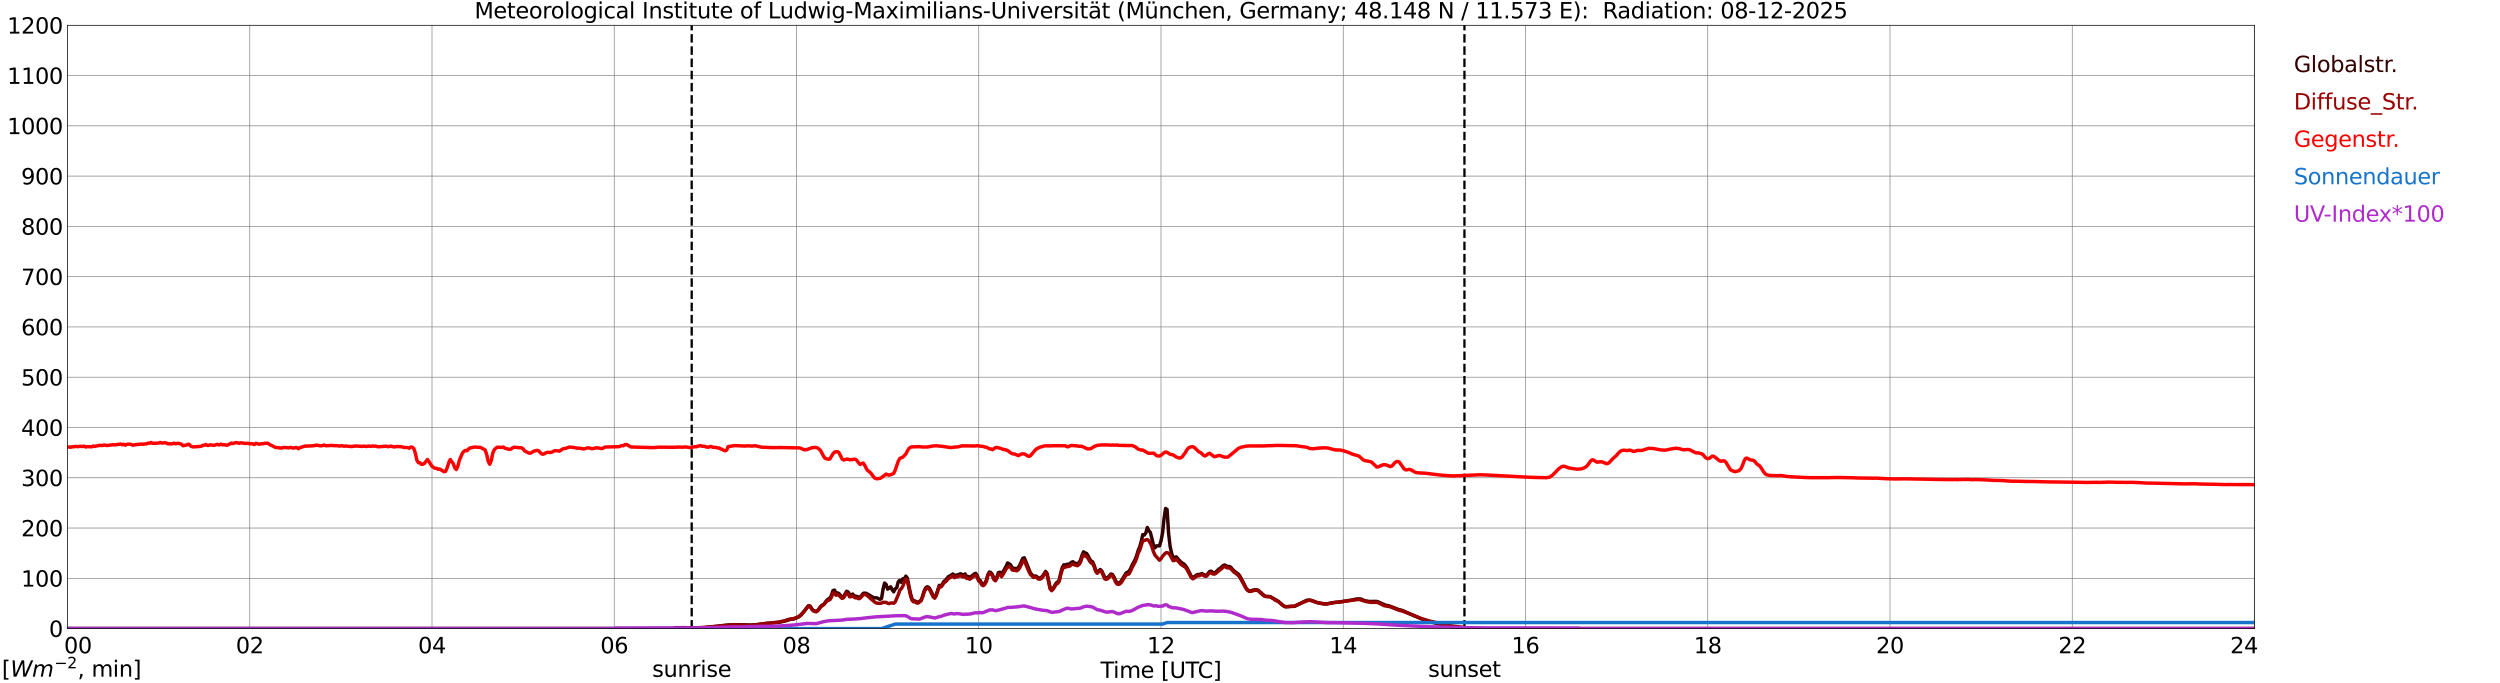 <?xml version="1.0" encoding="utf-8" standalone="no"?>
<!DOCTYPE svg PUBLIC "-//W3C//DTD SVG 1.1//EN"
  "http://www.w3.org/Graphics/SVG/1.1/DTD/svg11.dtd">
<svg xmlns:xlink="http://www.w3.org/1999/xlink" width="1085.4pt" height="296.64pt" viewBox="0 0 1085.4 296.64" xmlns="http://www.w3.org/2000/svg" version="1.1">
 <defs>
  <style type="text/css">*{stroke-linejoin: round; stroke-linecap: butt}</style>
 </defs>
 <g id="figure_1">
  <g id="patch_1">
   <path d="M 0 296.64 
L 1085.4 296.64 
L 1085.4 0 
L 0 0 
z
" style="fill: #ffffff"/>
  </g>
  <g id="axes_1">
   <g id="patch_2">
    <path d="M 29.306 272.909 
L 978.814 272.909 
L 978.814 10.976 
L 29.306 10.976 
z
" style="fill: #ffffff"/>
   </g>
   <g id="patch_3">
    <path d="M 978.814 272.909 
L 978.814 272.909 
L 978.814 10.976 
L 978.814 10.976 
z
" clip-path="url(#p8902c25b2d)" style="fill: #d3d3d3; opacity: 0.25; stroke: #d3d3d3; stroke-linejoin: miter"/>
   </g>
   <g id="matplotlib.axis_1">
    <g id="xtick_1">
     <g id="line2d_1">
      <path d="M 29.306 272.909 
L 29.306 10.976 
" clip-path="url(#p8902c25b2d)" style="fill: none; stroke: #808080; stroke-width: 0.3; stroke-linecap: square"/>
     </g>
     <g id="line2d_2"/>
     <g id="text_1">
      <!--    00 -->
      <g transform="translate(18.733 283.627) scale(0.095 -0.095)">
       <defs>
        <path id="DejaVuSans-20" transform="scale(0.016)"/>
        <path id="DejaVuSans-30" d="M 2034 4250 
Q 1547 4250 1301 3770 
Q 1056 3291 1056 2328 
Q 1056 1369 1301 889 
Q 1547 409 2034 409 
Q 2525 409 2770 889 
Q 3016 1369 3016 2328 
Q 3016 3291 2770 3770 
Q 2525 4250 2034 4250 
z
M 2034 4750 
Q 2819 4750 3233 4129 
Q 3647 3509 3647 2328 
Q 3647 1150 3233 529 
Q 2819 -91 2034 -91 
Q 1250 -91 836 529 
Q 422 1150 422 2328 
Q 422 3509 836 4129 
Q 1250 4750 2034 4750 
z
" transform="scale(0.016)"/>
       </defs>
       <use xlink:href="#DejaVuSans-20"/>
       <use xlink:href="#DejaVuSans-20" transform="translate(31.787 0)"/>
       <use xlink:href="#DejaVuSans-20" transform="translate(63.574 0)"/>
       <use xlink:href="#DejaVuSans-30" transform="translate(95.361 0)"/>
       <use xlink:href="#DejaVuSans-30" transform="translate(158.984 0)"/>
      </g>
     </g>
    </g>
    <g id="xtick_2">
     <g id="line2d_3">
      <path d="M 108.431 272.909 
L 108.431 10.976 
" clip-path="url(#p8902c25b2d)" style="fill: none; stroke: #808080; stroke-width: 0.3; stroke-linecap: square"/>
     </g>
     <g id="line2d_4"/>
     <g id="text_2">
      <!-- 02 -->
      <g transform="translate(102.387 283.627) scale(0.095 -0.095)">
       <defs>
        <path id="DejaVuSans-32" d="M 1228 531 
L 3431 531 
L 3431 0 
L 469 0 
L 469 531 
Q 828 903 1448 1529 
Q 2069 2156 2228 2338 
Q 2531 2678 2651 2914 
Q 2772 3150 2772 3378 
Q 2772 3750 2511 3984 
Q 2250 4219 1831 4219 
Q 1534 4219 1204 4116 
Q 875 4013 500 3803 
L 500 4441 
Q 881 4594 1212 4672 
Q 1544 4750 1819 4750 
Q 2544 4750 2975 4387 
Q 3406 4025 3406 3419 
Q 3406 3131 3298 2873 
Q 3191 2616 2906 2266 
Q 2828 2175 2409 1742 
Q 1991 1309 1228 531 
z
" transform="scale(0.016)"/>
       </defs>
       <use xlink:href="#DejaVuSans-30"/>
       <use xlink:href="#DejaVuSans-32" transform="translate(63.623 0)"/>
      </g>
     </g>
    </g>
    <g id="xtick_3">
     <g id="line2d_5">
      <path d="M 187.557 272.909 
L 187.557 10.976 
" clip-path="url(#p8902c25b2d)" style="fill: none; stroke: #808080; stroke-width: 0.3; stroke-linecap: square"/>
     </g>
     <g id="line2d_6"/>
     <g id="text_3">
      <!-- 04 -->
      <g transform="translate(181.513 283.627) scale(0.095 -0.095)">
       <defs>
        <path id="DejaVuSans-34" d="M 2419 4116 
L 825 1625 
L 2419 1625 
L 2419 4116 
z
M 2253 4666 
L 3047 4666 
L 3047 1625 
L 3713 1625 
L 3713 1100 
L 3047 1100 
L 3047 0 
L 2419 0 
L 2419 1100 
L 313 1100 
L 313 1709 
L 2253 4666 
z
" transform="scale(0.016)"/>
       </defs>
       <use xlink:href="#DejaVuSans-30"/>
       <use xlink:href="#DejaVuSans-34" transform="translate(63.623 0)"/>
      </g>
     </g>
    </g>
    <g id="xtick_4">
     <g id="line2d_7">
      <path d="M 266.683 272.909 
L 266.683 10.976 
" clip-path="url(#p8902c25b2d)" style="fill: none; stroke: #808080; stroke-width: 0.3; stroke-linecap: square"/>
     </g>
     <g id="line2d_8"/>
     <g id="text_4">
      <!-- 06 -->
      <g transform="translate(260.638 283.627) scale(0.095 -0.095)">
       <defs>
        <path id="DejaVuSans-36" d="M 2113 2584 
Q 1688 2584 1439 2293 
Q 1191 2003 1191 1497 
Q 1191 994 1439 701 
Q 1688 409 2113 409 
Q 2538 409 2786 701 
Q 3034 994 3034 1497 
Q 3034 2003 2786 2293 
Q 2538 2584 2113 2584 
z
M 3366 4563 
L 3366 3988 
Q 3128 4100 2886 4159 
Q 2644 4219 2406 4219 
Q 1781 4219 1451 3797 
Q 1122 3375 1075 2522 
Q 1259 2794 1537 2939 
Q 1816 3084 2150 3084 
Q 2853 3084 3261 2657 
Q 3669 2231 3669 1497 
Q 3669 778 3244 343 
Q 2819 -91 2113 -91 
Q 1303 -91 875 529 
Q 447 1150 447 2328 
Q 447 3434 972 4092 
Q 1497 4750 2381 4750 
Q 2619 4750 2861 4703 
Q 3103 4656 3366 4563 
z
" transform="scale(0.016)"/>
       </defs>
       <use xlink:href="#DejaVuSans-30"/>
       <use xlink:href="#DejaVuSans-36" transform="translate(63.623 0)"/>
      </g>
     </g>
    </g>
    <g id="xtick_5">
     <g id="line2d_9">
      <path d="M 345.808 272.909 
L 345.808 10.976 
" clip-path="url(#p8902c25b2d)" style="fill: none; stroke: #808080; stroke-width: 0.3; stroke-linecap: square"/>
     </g>
     <g id="line2d_10"/>
     <g id="text_5">
      <!-- 08 -->
      <g transform="translate(339.764 283.627) scale(0.095 -0.095)">
       <defs>
        <path id="DejaVuSans-38" d="M 2034 2216 
Q 1584 2216 1326 1975 
Q 1069 1734 1069 1313 
Q 1069 891 1326 650 
Q 1584 409 2034 409 
Q 2484 409 2743 651 
Q 3003 894 3003 1313 
Q 3003 1734 2745 1975 
Q 2488 2216 2034 2216 
z
M 1403 2484 
Q 997 2584 770 2862 
Q 544 3141 544 3541 
Q 544 4100 942 4425 
Q 1341 4750 2034 4750 
Q 2731 4750 3128 4425 
Q 3525 4100 3525 3541 
Q 3525 3141 3298 2862 
Q 3072 2584 2669 2484 
Q 3125 2378 3379 2068 
Q 3634 1759 3634 1313 
Q 3634 634 3220 271 
Q 2806 -91 2034 -91 
Q 1263 -91 848 271 
Q 434 634 434 1313 
Q 434 1759 690 2068 
Q 947 2378 1403 2484 
z
M 1172 3481 
Q 1172 3119 1398 2916 
Q 1625 2713 2034 2713 
Q 2441 2713 2670 2916 
Q 2900 3119 2900 3481 
Q 2900 3844 2670 4047 
Q 2441 4250 2034 4250 
Q 1625 4250 1398 4047 
Q 1172 3844 1172 3481 
z
" transform="scale(0.016)"/>
       </defs>
       <use xlink:href="#DejaVuSans-30"/>
       <use xlink:href="#DejaVuSans-38" transform="translate(63.623 0)"/>
      </g>
     </g>
    </g>
    <g id="xtick_6">
     <g id="line2d_11">
      <path d="M 424.934 272.909 
L 424.934 10.976 
" clip-path="url(#p8902c25b2d)" style="fill: none; stroke: #808080; stroke-width: 0.3; stroke-linecap: square"/>
     </g>
     <g id="line2d_12"/>
     <g id="text_6">
      <!-- 10 -->
      <g transform="translate(418.89 283.627) scale(0.095 -0.095)">
       <defs>
        <path id="DejaVuSans-31" d="M 794 531 
L 1825 531 
L 1825 4091 
L 703 3866 
L 703 4441 
L 1819 4666 
L 2450 4666 
L 2450 531 
L 3481 531 
L 3481 0 
L 794 0 
L 794 531 
z
" transform="scale(0.016)"/>
       </defs>
       <use xlink:href="#DejaVuSans-31"/>
       <use xlink:href="#DejaVuSans-30" transform="translate(63.623 0)"/>
      </g>
     </g>
    </g>
    <g id="xtick_7">
     <g id="line2d_13">
      <path d="M 504.06 272.909 
L 504.06 10.976 
" clip-path="url(#p8902c25b2d)" style="fill: none; stroke: #808080; stroke-width: 0.3; stroke-linecap: square"/>
     </g>
     <g id="line2d_14"/>
     <g id="text_7">
      <!-- 12 -->
      <g transform="translate(498.015 283.627) scale(0.095 -0.095)">
       <use xlink:href="#DejaVuSans-31"/>
       <use xlink:href="#DejaVuSans-32" transform="translate(63.623 0)"/>
      </g>
     </g>
    </g>
    <g id="xtick_8">
     <g id="line2d_15">
      <path d="M 583.185 272.909 
L 583.185 10.976 
" clip-path="url(#p8902c25b2d)" style="fill: none; stroke: #808080; stroke-width: 0.3; stroke-linecap: square"/>
     </g>
     <g id="line2d_16"/>
     <g id="text_8">
      <!-- 14 -->
      <g transform="translate(577.141 283.627) scale(0.095 -0.095)">
       <use xlink:href="#DejaVuSans-31"/>
       <use xlink:href="#DejaVuSans-34" transform="translate(63.623 0)"/>
      </g>
     </g>
    </g>
    <g id="xtick_9">
     <g id="line2d_17">
      <path d="M 662.311 272.909 
L 662.311 10.976 
" clip-path="url(#p8902c25b2d)" style="fill: none; stroke: #808080; stroke-width: 0.3; stroke-linecap: square"/>
     </g>
     <g id="line2d_18"/>
     <g id="text_9">
      <!-- 16 -->
      <g transform="translate(656.267 283.627) scale(0.095 -0.095)">
       <use xlink:href="#DejaVuSans-31"/>
       <use xlink:href="#DejaVuSans-36" transform="translate(63.623 0)"/>
      </g>
     </g>
    </g>
    <g id="xtick_10">
     <g id="line2d_19">
      <path d="M 741.437 272.909 
L 741.437 10.976 
" clip-path="url(#p8902c25b2d)" style="fill: none; stroke: #808080; stroke-width: 0.3; stroke-linecap: square"/>
     </g>
     <g id="line2d_20"/>
     <g id="text_10">
      <!-- 18 -->
      <g transform="translate(735.392 283.627) scale(0.095 -0.095)">
       <use xlink:href="#DejaVuSans-31"/>
       <use xlink:href="#DejaVuSans-38" transform="translate(63.623 0)"/>
      </g>
     </g>
    </g>
    <g id="xtick_11">
     <g id="line2d_21">
      <path d="M 820.562 272.909 
L 820.562 10.976 
" clip-path="url(#p8902c25b2d)" style="fill: none; stroke: #808080; stroke-width: 0.3; stroke-linecap: square"/>
     </g>
     <g id="line2d_22"/>
     <g id="text_11">
      <!-- 20 -->
      <g transform="translate(814.518 283.627) scale(0.095 -0.095)">
       <use xlink:href="#DejaVuSans-32"/>
       <use xlink:href="#DejaVuSans-30" transform="translate(63.623 0)"/>
      </g>
     </g>
    </g>
    <g id="xtick_12">
     <g id="line2d_23">
      <path d="M 899.688 272.909 
L 899.688 10.976 
" clip-path="url(#p8902c25b2d)" style="fill: none; stroke: #808080; stroke-width: 0.3; stroke-linecap: square"/>
     </g>
     <g id="line2d_24"/>
     <g id="text_12">
      <!-- 22 -->
      <g transform="translate(893.644 283.627) scale(0.095 -0.095)">
       <use xlink:href="#DejaVuSans-32"/>
       <use xlink:href="#DejaVuSans-32" transform="translate(63.623 0)"/>
      </g>
     </g>
    </g>
    <g id="xtick_13">
     <g id="line2d_25">
      <path d="M 978.814 272.909 
L 978.814 10.976 
" clip-path="url(#p8902c25b2d)" style="fill: none; stroke: #808080; stroke-width: 0.3; stroke-linecap: square"/>
     </g>
     <g id="line2d_26"/>
     <g id="text_13">
      <!-- 24    -->
      <g transform="translate(968.241 283.627) scale(0.095 -0.095)">
       <use xlink:href="#DejaVuSans-32"/>
       <use xlink:href="#DejaVuSans-34" transform="translate(63.623 0)"/>
       <use xlink:href="#DejaVuSans-20" transform="translate(127.246 0)"/>
       <use xlink:href="#DejaVuSans-20" transform="translate(159.033 0)"/>
       <use xlink:href="#DejaVuSans-20" transform="translate(190.82 0)"/>
      </g>
     </g>
    </g>
    <g id="text_14">
     <!-- Time [UTC] -->
     <g transform="translate(477.806 294.322) scale(0.095 -0.095)">
      <defs>
       <path id="DejaVuSans-54" d="M -19 4666 
L 3928 4666 
L 3928 4134 
L 2272 4134 
L 2272 0 
L 1638 0 
L 1638 4134 
L -19 4134 
L -19 4666 
z
" transform="scale(0.016)"/>
       <path id="DejaVuSans-69" d="M 603 3500 
L 1178 3500 
L 1178 0 
L 603 0 
L 603 3500 
z
M 603 4863 
L 1178 4863 
L 1178 4134 
L 603 4134 
L 603 4863 
z
" transform="scale(0.016)"/>
       <path id="DejaVuSans-6d" d="M 3328 2828 
Q 3544 3216 3844 3400 
Q 4144 3584 4550 3584 
Q 5097 3584 5394 3201 
Q 5691 2819 5691 2113 
L 5691 0 
L 5113 0 
L 5113 2094 
Q 5113 2597 4934 2840 
Q 4756 3084 4391 3084 
Q 3944 3084 3684 2787 
Q 3425 2491 3425 1978 
L 3425 0 
L 2847 0 
L 2847 2094 
Q 2847 2600 2669 2842 
Q 2491 3084 2119 3084 
Q 1678 3084 1418 2786 
Q 1159 2488 1159 1978 
L 1159 0 
L 581 0 
L 581 3500 
L 1159 3500 
L 1159 2956 
Q 1356 3278 1631 3431 
Q 1906 3584 2284 3584 
Q 2666 3584 2933 3390 
Q 3200 3197 3328 2828 
z
" transform="scale(0.016)"/>
       <path id="DejaVuSans-65" d="M 3597 1894 
L 3597 1613 
L 953 1613 
Q 991 1019 1311 708 
Q 1631 397 2203 397 
Q 2534 397 2845 478 
Q 3156 559 3463 722 
L 3463 178 
Q 3153 47 2828 -22 
Q 2503 -91 2169 -91 
Q 1331 -91 842 396 
Q 353 884 353 1716 
Q 353 2575 817 3079 
Q 1281 3584 2069 3584 
Q 2775 3584 3186 3129 
Q 3597 2675 3597 1894 
z
M 3022 2063 
Q 3016 2534 2758 2815 
Q 2500 3097 2075 3097 
Q 1594 3097 1305 2825 
Q 1016 2553 972 2059 
L 3022 2063 
z
" transform="scale(0.016)"/>
       <path id="DejaVuSans-5b" d="M 550 4863 
L 1875 4863 
L 1875 4416 
L 1125 4416 
L 1125 -397 
L 1875 -397 
L 1875 -844 
L 550 -844 
L 550 4863 
z
" transform="scale(0.016)"/>
       <path id="DejaVuSans-55" d="M 556 4666 
L 1191 4666 
L 1191 1831 
Q 1191 1081 1462 751 
Q 1734 422 2344 422 
Q 2950 422 3222 751 
Q 3494 1081 3494 1831 
L 3494 4666 
L 4128 4666 
L 4128 1753 
Q 4128 841 3676 375 
Q 3225 -91 2344 -91 
Q 1459 -91 1007 375 
Q 556 841 556 1753 
L 556 4666 
z
" transform="scale(0.016)"/>
       <path id="DejaVuSans-43" d="M 4122 4306 
L 4122 3641 
Q 3803 3938 3442 4084 
Q 3081 4231 2675 4231 
Q 1875 4231 1450 3742 
Q 1025 3253 1025 2328 
Q 1025 1406 1450 917 
Q 1875 428 2675 428 
Q 3081 428 3442 575 
Q 3803 722 4122 1019 
L 4122 359 
Q 3791 134 3420 21 
Q 3050 -91 2638 -91 
Q 1578 -91 968 557 
Q 359 1206 359 2328 
Q 359 3453 968 4101 
Q 1578 4750 2638 4750 
Q 3056 4750 3426 4639 
Q 3797 4528 4122 4306 
z
" transform="scale(0.016)"/>
       <path id="DejaVuSans-5d" d="M 1947 4863 
L 1947 -844 
L 622 -844 
L 622 -397 
L 1369 -397 
L 1369 4416 
L 622 4416 
L 622 4863 
L 1947 4863 
z
" transform="scale(0.016)"/>
      </defs>
      <use xlink:href="#DejaVuSans-54"/>
      <use xlink:href="#DejaVuSans-69" transform="translate(57.959 0)"/>
      <use xlink:href="#DejaVuSans-6d" transform="translate(85.742 0)"/>
      <use xlink:href="#DejaVuSans-65" transform="translate(183.154 0)"/>
      <use xlink:href="#DejaVuSans-20" transform="translate(244.678 0)"/>
      <use xlink:href="#DejaVuSans-5b" transform="translate(276.465 0)"/>
      <use xlink:href="#DejaVuSans-55" transform="translate(315.479 0)"/>
      <use xlink:href="#DejaVuSans-54" transform="translate(388.672 0)"/>
      <use xlink:href="#DejaVuSans-43" transform="translate(443.881 0)"/>
      <use xlink:href="#DejaVuSans-5d" transform="translate(513.705 0)"/>
     </g>
    </g>
   </g>
   <g id="matplotlib.axis_2">
    <g id="ytick_1">
     <g id="line2d_27">
      <path d="M 29.306 272.909 
L 978.814 272.909 
" clip-path="url(#p8902c25b2d)" style="fill: none; stroke: #808080; stroke-width: 0.3; stroke-linecap: square"/>
     </g>
     <g id="line2d_28"/>
     <g id="text_15">
      <!-- 0 -->
      <g transform="translate(21.261 276.518) scale(0.095 -0.095)">
       <use xlink:href="#DejaVuSans-30"/>
      </g>
     </g>
    </g>
    <g id="ytick_2">
     <g id="line2d_29">
      <path d="M 29.306 251.081 
L 978.814 251.081 
" clip-path="url(#p8902c25b2d)" style="fill: none; stroke: #808080; stroke-width: 0.3; stroke-linecap: square"/>
     </g>
     <g id="line2d_30"/>
     <g id="text_16">
      <!-- 100 -->
      <g transform="translate(9.173 254.69) scale(0.095 -0.095)">
       <use xlink:href="#DejaVuSans-31"/>
       <use xlink:href="#DejaVuSans-30" transform="translate(63.623 0)"/>
       <use xlink:href="#DejaVuSans-30" transform="translate(127.246 0)"/>
      </g>
     </g>
    </g>
    <g id="ytick_3">
     <g id="line2d_31">
      <path d="M 29.306 229.253 
L 978.814 229.253 
" clip-path="url(#p8902c25b2d)" style="fill: none; stroke: #808080; stroke-width: 0.3; stroke-linecap: square"/>
     </g>
     <g id="line2d_32"/>
     <g id="text_17">
      <!-- 200 -->
      <g transform="translate(9.173 232.863) scale(0.095 -0.095)">
       <use xlink:href="#DejaVuSans-32"/>
       <use xlink:href="#DejaVuSans-30" transform="translate(63.623 0)"/>
       <use xlink:href="#DejaVuSans-30" transform="translate(127.246 0)"/>
      </g>
     </g>
    </g>
    <g id="ytick_4">
     <g id="line2d_33">
      <path d="M 29.306 207.426 
L 978.814 207.426 
" clip-path="url(#p8902c25b2d)" style="fill: none; stroke: #808080; stroke-width: 0.3; stroke-linecap: square"/>
     </g>
     <g id="line2d_34"/>
     <g id="text_18">
      <!-- 300 -->
      <g transform="translate(9.173 211.035) scale(0.095 -0.095)">
       <defs>
        <path id="DejaVuSans-33" d="M 2597 2516 
Q 3050 2419 3304 2112 
Q 3559 1806 3559 1356 
Q 3559 666 3084 287 
Q 2609 -91 1734 -91 
Q 1441 -91 1130 -33 
Q 819 25 488 141 
L 488 750 
Q 750 597 1062 519 
Q 1375 441 1716 441 
Q 2309 441 2620 675 
Q 2931 909 2931 1356 
Q 2931 1769 2642 2001 
Q 2353 2234 1838 2234 
L 1294 2234 
L 1294 2753 
L 1863 2753 
Q 2328 2753 2575 2939 
Q 2822 3125 2822 3475 
Q 2822 3834 2567 4026 
Q 2313 4219 1838 4219 
Q 1578 4219 1281 4162 
Q 984 4106 628 3988 
L 628 4550 
Q 988 4650 1302 4700 
Q 1616 4750 1894 4750 
Q 2613 4750 3031 4423 
Q 3450 4097 3450 3541 
Q 3450 3153 3228 2886 
Q 3006 2619 2597 2516 
z
" transform="scale(0.016)"/>
       </defs>
       <use xlink:href="#DejaVuSans-33"/>
       <use xlink:href="#DejaVuSans-30" transform="translate(63.623 0)"/>
       <use xlink:href="#DejaVuSans-30" transform="translate(127.246 0)"/>
      </g>
     </g>
    </g>
    <g id="ytick_5">
     <g id="line2d_35">
      <path d="M 29.306 185.598 
L 978.814 185.598 
" clip-path="url(#p8902c25b2d)" style="fill: none; stroke: #808080; stroke-width: 0.3; stroke-linecap: square"/>
     </g>
     <g id="line2d_36"/>
     <g id="text_19">
      <!-- 400 -->
      <g transform="translate(9.173 189.207) scale(0.095 -0.095)">
       <use xlink:href="#DejaVuSans-34"/>
       <use xlink:href="#DejaVuSans-30" transform="translate(63.623 0)"/>
       <use xlink:href="#DejaVuSans-30" transform="translate(127.246 0)"/>
      </g>
     </g>
    </g>
    <g id="ytick_6">
     <g id="line2d_37">
      <path d="M 29.306 163.77 
L 978.814 163.77 
" clip-path="url(#p8902c25b2d)" style="fill: none; stroke: #808080; stroke-width: 0.3; stroke-linecap: square"/>
     </g>
     <g id="line2d_38"/>
     <g id="text_20">
      <!-- 500 -->
      <g transform="translate(9.173 167.379) scale(0.095 -0.095)">
       <defs>
        <path id="DejaVuSans-35" d="M 691 4666 
L 3169 4666 
L 3169 4134 
L 1269 4134 
L 1269 2991 
Q 1406 3038 1543 3061 
Q 1681 3084 1819 3084 
Q 2600 3084 3056 2656 
Q 3513 2228 3513 1497 
Q 3513 744 3044 326 
Q 2575 -91 1722 -91 
Q 1428 -91 1123 -41 
Q 819 9 494 109 
L 494 744 
Q 775 591 1075 516 
Q 1375 441 1709 441 
Q 2250 441 2565 725 
Q 2881 1009 2881 1497 
Q 2881 1984 2565 2268 
Q 2250 2553 1709 2553 
Q 1456 2553 1204 2497 
Q 953 2441 691 2322 
L 691 4666 
z
" transform="scale(0.016)"/>
       </defs>
       <use xlink:href="#DejaVuSans-35"/>
       <use xlink:href="#DejaVuSans-30" transform="translate(63.623 0)"/>
       <use xlink:href="#DejaVuSans-30" transform="translate(127.246 0)"/>
      </g>
     </g>
    </g>
    <g id="ytick_7">
     <g id="line2d_39">
      <path d="M 29.306 141.942 
L 978.814 141.942 
" clip-path="url(#p8902c25b2d)" style="fill: none; stroke: #808080; stroke-width: 0.3; stroke-linecap: square"/>
     </g>
     <g id="line2d_40"/>
     <g id="text_21">
      <!-- 600 -->
      <g transform="translate(9.173 145.551) scale(0.095 -0.095)">
       <use xlink:href="#DejaVuSans-36"/>
       <use xlink:href="#DejaVuSans-30" transform="translate(63.623 0)"/>
       <use xlink:href="#DejaVuSans-30" transform="translate(127.246 0)"/>
      </g>
     </g>
    </g>
    <g id="ytick_8">
     <g id="line2d_41">
      <path d="M 29.306 120.114 
L 978.814 120.114 
" clip-path="url(#p8902c25b2d)" style="fill: none; stroke: #808080; stroke-width: 0.3; stroke-linecap: square"/>
     </g>
     <g id="line2d_42"/>
     <g id="text_22">
      <!-- 700 -->
      <g transform="translate(9.173 123.724) scale(0.095 -0.095)">
       <defs>
        <path id="DejaVuSans-37" d="M 525 4666 
L 3525 4666 
L 3525 4397 
L 1831 0 
L 1172 0 
L 2766 4134 
L 525 4134 
L 525 4666 
z
" transform="scale(0.016)"/>
       </defs>
       <use xlink:href="#DejaVuSans-37"/>
       <use xlink:href="#DejaVuSans-30" transform="translate(63.623 0)"/>
       <use xlink:href="#DejaVuSans-30" transform="translate(127.246 0)"/>
      </g>
     </g>
    </g>
    <g id="ytick_9">
     <g id="line2d_43">
      <path d="M 29.306 98.287 
L 978.814 98.287 
" clip-path="url(#p8902c25b2d)" style="fill: none; stroke: #808080; stroke-width: 0.3; stroke-linecap: square"/>
     </g>
     <g id="line2d_44"/>
     <g id="text_23">
      <!-- 800 -->
      <g transform="translate(9.173 101.896) scale(0.095 -0.095)">
       <use xlink:href="#DejaVuSans-38"/>
       <use xlink:href="#DejaVuSans-30" transform="translate(63.623 0)"/>
       <use xlink:href="#DejaVuSans-30" transform="translate(127.246 0)"/>
      </g>
     </g>
    </g>
    <g id="ytick_10">
     <g id="line2d_45">
      <path d="M 29.306 76.459 
L 978.814 76.459 
" clip-path="url(#p8902c25b2d)" style="fill: none; stroke: #808080; stroke-width: 0.3; stroke-linecap: square"/>
     </g>
     <g id="line2d_46"/>
     <g id="text_24">
      <!-- 900 -->
      <g transform="translate(9.173 80.068) scale(0.095 -0.095)">
       <defs>
        <path id="DejaVuSans-39" d="M 703 97 
L 703 672 
Q 941 559 1184 500 
Q 1428 441 1663 441 
Q 2288 441 2617 861 
Q 2947 1281 2994 2138 
Q 2813 1869 2534 1725 
Q 2256 1581 1919 1581 
Q 1219 1581 811 2004 
Q 403 2428 403 3163 
Q 403 3881 828 4315 
Q 1253 4750 1959 4750 
Q 2769 4750 3195 4129 
Q 3622 3509 3622 2328 
Q 3622 1225 3098 567 
Q 2575 -91 1691 -91 
Q 1453 -91 1209 -44 
Q 966 3 703 97 
z
M 1959 2075 
Q 2384 2075 2632 2365 
Q 2881 2656 2881 3163 
Q 2881 3666 2632 3958 
Q 2384 4250 1959 4250 
Q 1534 4250 1286 3958 
Q 1038 3666 1038 3163 
Q 1038 2656 1286 2365 
Q 1534 2075 1959 2075 
z
" transform="scale(0.016)"/>
       </defs>
       <use xlink:href="#DejaVuSans-39"/>
       <use xlink:href="#DejaVuSans-30" transform="translate(63.623 0)"/>
       <use xlink:href="#DejaVuSans-30" transform="translate(127.246 0)"/>
      </g>
     </g>
    </g>
    <g id="ytick_11">
     <g id="line2d_47">
      <path d="M 29.306 54.631 
L 978.814 54.631 
" clip-path="url(#p8902c25b2d)" style="fill: none; stroke: #808080; stroke-width: 0.3; stroke-linecap: square"/>
     </g>
     <g id="line2d_48"/>
     <g id="text_25">
      <!-- 1000 -->
      <g transform="translate(3.128 58.24) scale(0.095 -0.095)">
       <use xlink:href="#DejaVuSans-31"/>
       <use xlink:href="#DejaVuSans-30" transform="translate(63.623 0)"/>
       <use xlink:href="#DejaVuSans-30" transform="translate(127.246 0)"/>
       <use xlink:href="#DejaVuSans-30" transform="translate(190.869 0)"/>
      </g>
     </g>
    </g>
    <g id="ytick_12">
     <g id="line2d_49">
      <path d="M 29.306 32.803 
L 978.814 32.803 
" clip-path="url(#p8902c25b2d)" style="fill: none; stroke: #808080; stroke-width: 0.3; stroke-linecap: square"/>
     </g>
     <g id="line2d_50"/>
     <g id="text_26">
      <!-- 1100 -->
      <g transform="translate(3.128 36.413) scale(0.095 -0.095)">
       <use xlink:href="#DejaVuSans-31"/>
       <use xlink:href="#DejaVuSans-31" transform="translate(63.623 0)"/>
       <use xlink:href="#DejaVuSans-30" transform="translate(127.246 0)"/>
       <use xlink:href="#DejaVuSans-30" transform="translate(190.869 0)"/>
      </g>
     </g>
    </g>
    <g id="ytick_13">
     <g id="line2d_51">
      <path d="M 29.306 10.976 
L 978.814 10.976 
" clip-path="url(#p8902c25b2d)" style="fill: none; stroke: #808080; stroke-width: 0.3; stroke-linecap: square"/>
     </g>
     <g id="line2d_52"/>
     <g id="text_27">
      <!-- 1200 -->
      <g transform="translate(3.128 14.585) scale(0.095 -0.095)">
       <use xlink:href="#DejaVuSans-31"/>
       <use xlink:href="#DejaVuSans-32" transform="translate(63.623 0)"/>
       <use xlink:href="#DejaVuSans-30" transform="translate(127.246 0)"/>
       <use xlink:href="#DejaVuSans-30" transform="translate(190.869 0)"/>
      </g>
     </g>
    </g>
   </g>
   <g id="line2d_53">
    <path d="M 300.311 272.909 
L 300.311 10.976 
" clip-path="url(#p8902c25b2d)" style="fill: none; stroke-dasharray: 3.7,1.6; stroke-dashoffset: 0; stroke: #000000"/>
   </g>
   <g id="line2d_54">
    <path d="M 635.804 272.909 
L 635.804 10.976 
" clip-path="url(#p8902c25b2d)" style="fill: none; stroke-dasharray: 3.7,1.6; stroke-dashoffset: 0; stroke: #000000"/>
   </g>
   <g id="line2d_55">
    <path d="M 29.306 272.909 
L 292.399 272.909 
L 293.058 272.505 
L 297.014 272.488 
L 299.652 272.573 
L 303.608 272.673 
L 305.586 272.573 
L 306.905 272.402 
L 309.543 272.099 
L 314.818 271.507 
L 316.136 271.339 
L 318.774 271.204 
L 322.071 271.272 
L 323.39 271.272 
L 326.027 271.357 
L 327.346 271.272 
L 328.665 271.204 
L 332.621 270.68 
L 337.896 270.209 
L 340.533 269.735 
L 343.171 268.892 
L 344.49 268.772 
L 346.468 268.013 
L 347.127 267.574 
L 347.787 267 
L 349.105 265.448 
L 350.424 263.658 
L 351.083 262.949 
L 351.743 263.169 
L 352.402 264.265 
L 353.062 265.009 
L 354.38 265.448 
L 355.04 265.042 
L 356.359 263.219 
L 357.018 262.678 
L 357.677 262.325 
L 358.996 260.552 
L 359.655 260.046 
L 360.315 259.707 
L 360.974 258.441 
L 361.634 256.433 
L 362.293 256.197 
L 362.952 257.463 
L 363.612 257.396 
L 364.271 257.749 
L 365.59 259.354 
L 366.249 259.033 
L 367.568 256.719 
L 368.227 257.007 
L 368.887 258.223 
L 369.546 258.273 
L 370.206 257.917 
L 370.865 258.762 
L 372.184 258.965 
L 372.843 259.336 
L 373.502 259.201 
L 374.821 257.581 
L 375.481 257.514 
L 376.14 257.614 
L 379.437 259.572 
L 380.096 259.522 
L 380.756 259.59 
L 382.074 260.214 
L 382.734 259.81 
L 383.393 255.774 
L 384.053 253.142 
L 384.712 253.716 
L 385.371 255.791 
L 386.69 254.779 
L 387.349 256.077 
L 388.009 256.94 
L 388.668 255.639 
L 389.328 255.167 
L 389.987 252.585 
L 390.646 251.943 
L 391.306 252.803 
L 391.965 251.267 
L 392.624 251.352 
L 393.284 250.136 
L 393.943 251.031 
L 395.262 257.564 
L 395.921 259.961 
L 396.581 260.755 
L 397.24 260.906 
L 397.899 261.294 
L 398.559 261.515 
L 399.878 260.585 
L 400.537 258.932 
L 401.196 256.669 
L 401.856 255.268 
L 402.515 254.761 
L 403.175 254.964 
L 403.834 255.892 
L 405.153 258.627 
L 405.812 259.304 
L 406.471 258.238 
L 407.79 254.154 
L 408.45 254.408 
L 409.109 253.665 
L 409.768 252.432 
L 410.428 252.011 
L 411.746 250.356 
L 412.406 250.051 
L 413.725 249.208 
L 414.384 250.018 
L 415.043 249.715 
L 415.703 249.612 
L 417.022 249.106 
L 418.34 249.715 
L 419 249.173 
L 419.659 250.304 
L 420.318 250.289 
L 420.978 250.745 
L 422.297 249.798 
L 422.956 249.191 
L 423.615 248.938 
L 424.275 249.933 
L 424.934 251.673 
L 425.593 252.044 
L 426.253 253.327 
L 426.912 253.716 
L 427.572 253.174 
L 428.231 251.959 
L 428.89 249.544 
L 429.55 248.346 
L 430.209 248.584 
L 430.869 249.461 
L 431.528 251.166 
L 432.187 251.69 
L 432.847 250.407 
L 433.506 248.566 
L 434.165 248.449 
L 434.825 249.158 
L 435.484 248.278 
L 436.803 245.849 
L 437.462 244.413 
L 438.122 244.751 
L 438.781 245.275 
L 439.44 246.438 
L 440.1 246.709 
L 441.419 246.894 
L 442.078 246.438 
L 442.737 245.393 
L 444.056 242.387 
L 444.716 242.169 
L 447.353 248.717 
L 448.672 250.238 
L 449.331 250.051 
L 449.991 250.186 
L 450.65 250.845 
L 451.309 250.998 
L 451.969 250.745 
L 452.628 250.136 
L 453.947 248.093 
L 454.606 248.97 
L 455.925 255.217 
L 456.584 255.994 
L 457.244 255.438 
L 458.563 253.107 
L 459.222 252.685 
L 459.881 251.74 
L 460.541 248.735 
L 461.2 246.355 
L 461.859 245.207 
L 462.519 245.343 
L 463.178 244.971 
L 463.838 244.987 
L 464.497 244.734 
L 465.156 244.109 
L 465.816 243.891 
L 466.475 244.413 
L 467.794 244.784 
L 468.453 244.262 
L 469.113 243.096 
L 469.772 241.088 
L 470.431 239.584 
L 471.091 240.108 
L 471.75 240.261 
L 472.409 241.307 
L 473.069 242.675 
L 473.728 243.603 
L 474.388 243.941 
L 475.047 245.46 
L 475.706 247.519 
L 476.366 248.363 
L 477.685 247.25 
L 478.344 247.875 
L 479.663 250.693 
L 480.322 250.93 
L 480.981 250.727 
L 482.3 249.223 
L 482.96 249.411 
L 483.619 250.457 
L 484.278 251.959 
L 484.938 253.006 
L 485.597 253.242 
L 486.256 252.853 
L 486.916 252.061 
L 488.894 248.752 
L 489.553 248.449 
L 490.213 247.992 
L 490.872 246.844 
L 491.532 245.343 
L 492.85 242.911 
L 493.51 241.171 
L 494.169 238.91 
L 494.828 237.441 
L 495.488 235.009 
L 496.147 232.124 
L 496.807 232.309 
L 497.466 231.381 
L 498.125 229.018 
L 498.785 230.384 
L 499.444 231.178 
L 500.763 236.463 
L 501.422 237.864 
L 502.082 237.002 
L 503.4 237.002 
L 504.06 234.859 
L 504.719 231.482 
L 505.379 225.152 
L 506.038 220.762 
L 506.697 221.184 
L 507.357 231.584 
L 508.016 237.255 
L 508.675 240.276 
L 509.335 241.999 
L 509.994 242.116 
L 510.654 241.745 
L 511.972 243.214 
L 512.632 243.956 
L 513.291 244.48 
L 513.95 244.801 
L 514.61 245.478 
L 515.269 246.423 
L 517.247 250.254 
L 517.907 250.727 
L 518.566 250.389 
L 519.226 249.815 
L 519.885 249.444 
L 520.544 249.426 
L 521.863 249.038 
L 523.182 249.798 
L 523.841 249.782 
L 525.16 248.128 
L 525.819 247.992 
L 526.479 248.516 
L 527.138 248.735 
L 527.797 248.414 
L 529.116 247.115 
L 529.776 246.709 
L 531.094 245.511 
L 531.754 245.308 
L 533.073 246 
L 533.732 245.932 
L 534.391 246.305 
L 535.051 247.165 
L 536.369 248.346 
L 537.688 249.291 
L 538.348 250.186 
L 539.666 252.668 
L 540.985 255.268 
L 541.644 256.077 
L 542.304 256.584 
L 542.963 256.569 
L 544.282 256.13 
L 545.601 256.062 
L 546.26 256.265 
L 548.898 258.594 
L 549.557 258.865 
L 551.535 259.066 
L 554.832 260.958 
L 556.151 262.071 
L 556.81 262.746 
L 558.129 263.438 
L 560.766 263.202 
L 561.426 263.305 
L 562.085 263.219 
L 563.404 262.628 
L 566.042 261.227 
L 567.36 260.585 
L 568.679 260.535 
L 569.998 260.89 
L 571.976 261.633 
L 573.295 261.868 
L 574.613 262.122 
L 575.932 262.207 
L 579.229 261.582 
L 581.867 261.312 
L 587.142 260.467 
L 589.12 260.011 
L 590.439 259.995 
L 591.098 260.164 
L 592.417 260.773 
L 594.395 261.126 
L 597.692 261.109 
L 598.351 261.294 
L 601.648 262.798 
L 602.307 262.848 
L 603.626 263.219 
L 605.604 264.012 
L 606.923 264.536 
L 608.901 265.042 
L 612.198 266.529 
L 617.473 268.84 
L 620.111 269.702 
L 622.748 270.427 
L 630.001 272.199 
L 635.936 272.909 
L 978.154 272.909 
L 978.154 272.909 
" clip-path="url(#p8902c25b2d)" style="fill: none; stroke: #330000; stroke-width: 1.5; stroke-linecap: square"/>
   </g>
   <g id="line2d_56">
    <path d="M 29.306 272.909 
L 292.399 272.909 
L 293.058 272.715 
L 302.289 272.623 
L 311.521 271.887 
L 312.839 271.658 
L 318.774 271.289 
L 322.071 271.427 
L 324.049 271.518 
L 324.708 271.564 
L 326.027 271.473 
L 328.005 271.289 
L 329.983 270.968 
L 333.28 270.554 
L 334.599 270.554 
L 335.258 270.37 
L 337.896 270.141 
L 341.193 269.36 
L 341.852 269.039 
L 343.171 268.762 
L 344.49 268.578 
L 346.468 267.843 
L 347.127 267.43 
L 348.446 266.188 
L 351.083 262.973 
L 351.743 263.34 
L 352.402 264.442 
L 353.062 265.177 
L 353.721 265.498 
L 354.38 265.592 
L 355.04 265.177 
L 356.359 263.431 
L 357.677 262.512 
L 358.996 260.904 
L 360.315 260.353 
L 360.974 259.295 
L 361.634 257.503 
L 362.293 257.457 
L 362.952 258.422 
L 363.612 258.238 
L 364.271 258.422 
L 364.93 259.203 
L 365.59 259.801 
L 366.249 259.526 
L 367.568 257.365 
L 368.227 257.917 
L 368.887 259.111 
L 369.546 259.02 
L 370.206 258.607 
L 370.865 259.341 
L 371.524 259.572 
L 372.184 259.618 
L 372.843 259.939 
L 373.502 259.664 
L 374.821 258.147 
L 375.481 258.101 
L 376.14 258.284 
L 376.799 258.791 
L 378.118 260.03 
L 380.096 261.639 
L 380.756 261.868 
L 382.074 261.96 
L 382.734 261.822 
L 383.393 261.456 
L 384.053 261.547 
L 384.712 261.502 
L 385.371 261.914 
L 386.031 262.054 
L 386.69 261.822 
L 387.349 261.777 
L 388.009 261.914 
L 388.668 261.318 
L 389.987 258.238 
L 390.646 256.309 
L 391.306 255.573 
L 391.965 254.517 
L 392.624 252.771 
L 393.284 251.345 
L 393.943 252.218 
L 395.262 258.376 
L 395.921 260.583 
L 396.581 261.272 
L 397.24 261.318 
L 397.899 261.731 
L 398.559 261.868 
L 399.878 260.858 
L 400.537 259.203 
L 401.196 257.09 
L 401.856 255.802 
L 402.515 255.298 
L 403.175 255.527 
L 403.834 256.4 
L 405.153 259.157 
L 405.812 259.71 
L 406.471 258.561 
L 407.79 254.608 
L 408.45 254.883 
L 409.109 254.196 
L 409.768 253.046 
L 410.428 252.633 
L 411.087 251.989 
L 411.746 251.162 
L 412.406 250.841 
L 413.065 250.335 
L 413.725 250.014 
L 414.384 250.795 
L 415.043 250.426 
L 415.703 250.426 
L 416.362 250.105 
L 417.022 249.922 
L 417.681 250.335 
L 418.34 250.472 
L 419 249.968 
L 419.659 251.116 
L 420.318 251.116 
L 420.978 251.483 
L 422.297 250.564 
L 422.956 249.922 
L 423.615 249.691 
L 424.275 250.749 
L 424.934 252.31 
L 425.593 252.679 
L 426.253 253.964 
L 426.912 254.288 
L 427.572 253.689 
L 428.231 252.45 
L 428.89 249.922 
L 429.55 248.909 
L 430.209 249.141 
L 430.869 249.968 
L 431.528 251.668 
L 432.187 252.172 
L 432.847 250.933 
L 433.506 249.278 
L 434.165 249.324 
L 434.825 250.335 
L 435.484 249.416 
L 436.803 247.025 
L 437.462 246.29 
L 438.122 245.969 
L 438.781 246.338 
L 439.44 247.44 
L 440.1 247.624 
L 440.759 247.624 
L 441.419 247.807 
L 442.078 247.348 
L 442.737 246.475 
L 444.056 243.625 
L 444.716 243.395 
L 446.694 248.13 
L 447.353 249.37 
L 448.672 250.703 
L 449.331 250.518 
L 449.991 250.61 
L 450.65 251.299 
L 451.309 251.483 
L 451.969 251.299 
L 452.628 250.61 
L 453.287 249.507 
L 453.947 248.634 
L 454.606 249.553 
L 455.925 255.711 
L 456.584 256.446 
L 457.244 255.802 
L 458.563 253.644 
L 459.222 253.275 
L 459.881 252.402 
L 460.541 249.507 
L 461.2 247.257 
L 461.859 246.198 
L 462.519 246.29 
L 463.178 245.877 
L 463.838 245.969 
L 464.497 245.74 
L 465.156 245.188 
L 465.816 244.913 
L 466.475 245.233 
L 467.794 245.602 
L 468.453 245.096 
L 469.113 244.085 
L 469.772 242.11 
L 470.431 240.776 
L 471.091 241.374 
L 471.75 241.649 
L 472.409 242.431 
L 473.069 243.625 
L 473.728 244.406 
L 474.388 244.637 
L 475.047 246.061 
L 475.706 248.13 
L 476.366 248.909 
L 477.025 248.222 
L 477.685 247.761 
L 478.344 248.359 
L 479.663 251.345 
L 480.322 251.529 
L 480.981 251.208 
L 482.3 249.691 
L 482.96 249.968 
L 483.619 251.024 
L 484.278 252.587 
L 484.938 253.552 
L 485.597 253.735 
L 486.256 253.46 
L 486.916 252.771 
L 488.894 249.553 
L 489.553 249.461 
L 490.213 249.095 
L 490.872 247.853 
L 491.532 246.338 
L 492.85 243.948 
L 493.51 242.293 
L 494.169 240.086 
L 494.828 238.847 
L 496.147 234.71 
L 496.807 234.664 
L 497.466 234.389 
L 498.125 234.252 
L 498.785 234.802 
L 499.444 235.813 
L 500.103 237.375 
L 500.763 239.49 
L 501.422 241.005 
L 503.4 243.212 
L 504.06 242.568 
L 504.719 241.512 
L 506.038 240.086 
L 506.697 239.903 
L 507.357 240.178 
L 508.016 241.005 
L 509.335 243.441 
L 509.994 243.258 
L 510.654 242.797 
L 511.972 244.131 
L 512.632 244.958 
L 513.95 245.831 
L 514.61 246.244 
L 515.269 247.163 
L 517.247 250.795 
L 517.907 251.299 
L 518.566 250.933 
L 519.226 250.335 
L 519.885 250.014 
L 520.544 249.968 
L 521.863 249.461 
L 523.182 250.197 
L 523.841 250.151 
L 525.16 248.68 
L 525.819 248.68 
L 526.479 249.141 
L 527.138 249.278 
L 527.797 249.003 
L 529.776 247.348 
L 530.435 246.842 
L 531.094 246.152 
L 531.754 245.923 
L 532.413 246.384 
L 533.073 246.567 
L 533.732 246.567 
L 534.391 246.98 
L 535.71 248.359 
L 537.029 249.324 
L 537.688 249.876 
L 538.348 250.703 
L 540.985 255.527 
L 541.644 256.309 
L 542.304 256.721 
L 542.963 256.767 
L 544.282 256.4 
L 544.941 256.263 
L 545.601 256.263 
L 546.26 256.492 
L 547.579 257.734 
L 548.898 258.791 
L 549.557 259.02 
L 550.876 259.066 
L 551.535 259.203 
L 552.854 259.939 
L 553.513 260.491 
L 554.832 261.087 
L 557.47 263.202 
L 558.129 263.431 
L 560.107 263.34 
L 562.085 263.11 
L 563.404 262.466 
L 564.723 261.914 
L 566.701 261.133 
L 568.02 260.629 
L 568.679 260.583 
L 569.998 260.949 
L 571.317 261.502 
L 573.295 261.96 
L 574.613 262.146 
L 575.932 262.237 
L 579.229 261.593 
L 581.207 261.41 
L 582.526 261.227 
L 589.779 260.26 
L 590.439 260.353 
L 593.076 261.181 
L 595.054 261.502 
L 597.692 261.502 
L 598.351 261.685 
L 600.989 262.973 
L 603.626 263.431 
L 604.945 263.983 
L 607.582 264.994 
L 608.901 265.315 
L 611.539 266.326 
L 616.814 268.441 
L 620.111 269.497 
L 624.067 270.416 
L 626.705 271.06 
L 630.661 271.796 
L 636.595 272.531 
L 638.573 272.623 
L 643.848 272.909 
L 978.154 272.909 
L 978.154 272.909 
" clip-path="url(#p8902c25b2d)" style="fill: none; stroke: #990000; stroke-width: 1.5; stroke-linecap: square"/>
   </g>
   <g id="line2d_57">
    <path d="M 29.306 194.067 
L 29.965 194.069 
L 30.625 194.191 
L 31.284 193.934 
L 31.943 194.025 
L 32.603 193.803 
L 33.921 193.925 
L 34.581 193.785 
L 35.9 193.836 
L 36.559 193.702 
L 37.218 194.08 
L 37.878 193.914 
L 39.856 193.991 
L 40.515 193.63 
L 41.175 193.818 
L 41.834 193.609 
L 42.493 193.547 
L 43.153 193.334 
L 44.472 193.449 
L 45.131 193.198 
L 46.45 193.432 
L 48.428 193.168 
L 49.087 193.067 
L 49.747 193.15 
L 50.406 193.096 
L 51.065 192.923 
L 51.725 192.932 
L 52.384 192.77 
L 53.043 193.1 
L 53.703 192.853 
L 54.362 193.29 
L 55.022 192.908 
L 56.34 192.827 
L 57 192.952 
L 57.659 193.305 
L 58.978 193.041 
L 61.615 192.788 
L 62.275 192.882 
L 62.934 192.72 
L 63.594 192.735 
L 64.253 192.371 
L 64.912 192.467 
L 65.572 192.098 
L 66.231 192.474 
L 68.869 192.382 
L 69.528 192.111 
L 70.187 192.36 
L 71.506 192.225 
L 72.166 192.325 
L 72.825 192.655 
L 74.803 192.705 
L 75.462 192.384 
L 76.122 192.672 
L 77.441 192.458 
L 78.759 192.836 
L 79.419 193.513 
L 80.737 193.266 
L 81.397 192.96 
L 82.056 192.875 
L 82.716 193.626 
L 83.375 193.914 
L 84.034 194.036 
L 87.331 193.759 
L 87.991 193.344 
L 88.65 193.338 
L 89.309 192.973 
L 89.969 193.39 
L 90.628 193.373 
L 91.288 193.078 
L 91.947 193.237 
L 93.266 193.31 
L 93.925 192.982 
L 94.584 192.976 
L 95.244 193.192 
L 95.903 192.805 
L 96.563 193.15 
L 97.222 193.054 
L 98.541 193.327 
L 100.519 192.358 
L 101.178 192.572 
L 101.838 192.312 
L 102.497 192.192 
L 103.156 192.242 
L 103.816 192.478 
L 104.475 192.229 
L 106.453 192.528 
L 107.772 192.445 
L 108.431 192.722 
L 109.091 192.596 
L 109.75 192.722 
L 110.41 193.008 
L 111.069 192.489 
L 111.728 192.572 
L 112.388 192.875 
L 113.707 192.642 
L 114.366 192.639 
L 115.025 192.456 
L 116.344 192.452 
L 117.003 192.96 
L 118.982 193.951 
L 119.641 194.305 
L 120.3 194.279 
L 120.96 194.423 
L 121.619 194.449 
L 122.278 194.586 
L 122.938 194.294 
L 123.597 194.276 
L 124.916 194.386 
L 125.575 194.421 
L 126.235 194.213 
L 126.894 194.479 
L 127.553 194.534 
L 128.213 194.307 
L 128.872 194.318 
L 129.532 194.803 
L 130.191 194.386 
L 132.169 193.718 
L 136.125 193.528 
L 137.444 193.24 
L 138.763 193.508 
L 139.422 193.585 
L 140.741 193.216 
L 141.4 193.526 
L 143.379 193.419 
L 144.038 193.388 
L 145.357 193.508 
L 146.016 193.46 
L 147.335 193.652 
L 148.654 193.515 
L 149.313 193.761 
L 149.972 193.643 
L 152.61 193.873 
L 154.588 193.624 
L 157.226 193.812 
L 157.885 193.694 
L 159.204 193.842 
L 159.863 193.67 
L 161.182 193.814 
L 161.841 193.593 
L 162.501 193.731 
L 163.16 193.681 
L 163.819 193.914 
L 164.479 193.973 
L 167.776 193.698 
L 168.435 193.949 
L 169.754 193.683 
L 171.073 194.056 
L 172.391 193.853 
L 173.71 193.894 
L 174.37 193.986 
L 175.688 194.322 
L 176.348 194.257 
L 177.007 194.329 
L 177.666 194.604 
L 178.326 194.084 
L 178.985 194.128 
L 179.645 194.685 
L 180.304 196.71 
L 180.963 199.688 
L 181.623 200.871 
L 182.282 200.892 
L 182.941 201.591 
L 183.601 201.541 
L 184.26 201.187 
L 185.579 199.482 
L 186.238 200.386 
L 187.557 202.479 
L 188.876 203.311 
L 189.535 203.318 
L 190.195 203.741 
L 190.854 203.603 
L 192.832 204.826 
L 193.492 204.584 
L 194.151 203.067 
L 194.81 200.868 
L 195.47 199.511 
L 196.788 201.288 
L 197.448 203.088 
L 198.107 203.854 
L 198.767 202.475 
L 199.426 199.864 
L 200.745 196.778 
L 201.404 195.935 
L 202.063 195.564 
L 202.723 195.704 
L 203.382 194.99 
L 204.042 194.484 
L 206.02 194.084 
L 208.657 194.27 
L 209.976 194.995 
L 210.635 195.366 
L 211.295 197.319 
L 211.954 200.27 
L 212.614 201.563 
L 213.273 200.037 
L 213.932 196.73 
L 214.592 195.281 
L 215.251 194.595 
L 215.91 194.15 
L 217.889 194.228 
L 218.548 194.073 
L 219.207 194.604 
L 221.186 195.102 
L 221.845 194.966 
L 222.504 194.486 
L 223.164 194.152 
L 225.801 194.39 
L 226.461 194.421 
L 227.12 194.864 
L 227.779 195.791 
L 229.098 196.433 
L 229.757 196.776 
L 230.417 196.678 
L 231.736 195.887 
L 233.054 195.54 
L 233.714 195.628 
L 235.033 196.97 
L 235.692 197.225 
L 236.351 196.968 
L 237.011 196.571 
L 237.67 196.394 
L 238.989 196.42 
L 239.648 196.302 
L 240.308 195.907 
L 240.967 195.649 
L 242.945 195.844 
L 244.264 194.931 
L 244.923 194.733 
L 245.583 194.665 
L 246.901 194.191 
L 247.561 194.097 
L 248.88 194.244 
L 250.858 194.628 
L 251.517 194.545 
L 253.495 194.936 
L 254.814 194.525 
L 255.473 194.46 
L 256.133 194.53 
L 256.792 194.803 
L 257.451 194.744 
L 258.77 194.423 
L 260.089 194.517 
L 260.748 194.711 
L 261.408 194.746 
L 262.726 194.08 
L 268.661 193.938 
L 269.98 193.454 
L 270.639 193.534 
L 271.298 193.037 
L 271.958 192.958 
L 273.936 194.069 
L 279.87 194.237 
L 283.827 194.342 
L 285.805 194.143 
L 287.124 194.154 
L 293.058 194.194 
L 294.377 194.095 
L 296.355 194.161 
L 297.674 194.045 
L 299.652 194.344 
L 301.63 193.932 
L 302.289 193.995 
L 302.949 193.707 
L 304.267 193.475 
L 304.927 193.796 
L 305.586 193.685 
L 306.905 194.13 
L 307.564 194.178 
L 308.224 193.873 
L 308.883 193.875 
L 309.543 194.218 
L 310.861 194.244 
L 311.521 194.484 
L 312.18 194.484 
L 312.839 194.892 
L 313.499 195.071 
L 314.158 195.512 
L 314.818 195.715 
L 315.477 195.416 
L 316.136 193.916 
L 318.114 193.587 
L 318.774 193.447 
L 323.39 193.661 
L 324.708 193.547 
L 326.686 193.685 
L 327.346 193.543 
L 328.005 193.556 
L 330.643 194.159 
L 335.258 194.329 
L 339.215 194.303 
L 347.127 194.464 
L 347.787 194.665 
L 349.105 195.263 
L 349.765 195.272 
L 350.424 195.136 
L 352.402 194.41 
L 353.721 194.25 
L 354.38 194.318 
L 355.04 194.56 
L 355.699 195.045 
L 356.359 195.776 
L 357.677 198.321 
L 358.337 199.044 
L 359.655 199.399 
L 360.315 199.24 
L 361.634 197.014 
L 362.293 196.302 
L 362.952 196.079 
L 363.612 196.121 
L 364.271 196.555 
L 365.59 199.262 
L 366.249 199.727 
L 367.568 199.327 
L 368.227 199.378 
L 368.887 199.613 
L 370.206 199.498 
L 370.865 199.358 
L 371.524 199.45 
L 372.184 200.124 
L 372.843 201.076 
L 373.502 201.652 
L 374.162 201.253 
L 374.821 201.043 
L 375.481 202.069 
L 376.14 203.481 
L 376.799 204.365 
L 377.459 204.824 
L 378.118 205.439 
L 379.437 207.242 
L 380.096 207.733 
L 380.756 207.858 
L 382.074 207.67 
L 382.734 207.34 
L 384.712 205.81 
L 385.371 206.135 
L 386.031 206.304 
L 387.349 205.854 
L 388.009 205.518 
L 388.668 204.112 
L 389.987 200.24 
L 390.646 199.046 
L 391.965 198.467 
L 393.284 197.084 
L 393.943 195.787 
L 394.603 194.744 
L 395.262 194.191 
L 395.921 194.025 
L 399.218 193.91 
L 400.537 194.082 
L 402.515 194.084 
L 405.153 193.615 
L 406.471 193.545 
L 409.109 193.788 
L 412.406 194.279 
L 413.065 194.298 
L 415.043 194.056 
L 415.703 194.045 
L 417.681 193.571 
L 421.637 193.598 
L 423.615 193.619 
L 424.275 193.504 
L 425.593 193.707 
L 426.912 193.846 
L 427.572 194.102 
L 428.231 194.139 
L 429.55 194.877 
L 430.209 194.896 
L 430.869 195.259 
L 432.187 194.355 
L 432.847 194.261 
L 434.165 194.602 
L 434.825 194.783 
L 435.484 195.13 
L 436.803 195.329 
L 437.462 195.623 
L 438.781 196.61 
L 439.44 196.974 
L 440.759 197.193 
L 442.078 197.81 
L 443.397 197.132 
L 444.056 197.02 
L 444.716 197.088 
L 445.375 197.431 
L 446.034 197.915 
L 446.694 198.157 
L 447.353 197.891 
L 449.331 195.536 
L 449.991 194.92 
L 451.309 194.222 
L 453.287 193.633 
L 453.947 193.552 
L 455.925 193.598 
L 457.244 193.519 
L 462.519 193.537 
L 463.178 193.925 
L 463.838 193.958 
L 464.497 193.604 
L 465.156 193.397 
L 467.794 193.611 
L 468.453 193.746 
L 469.772 193.788 
L 471.091 194.414 
L 471.75 194.715 
L 472.409 194.89 
L 473.069 194.866 
L 473.728 194.73 
L 475.047 193.851 
L 476.366 193.353 
L 478.344 193.172 
L 480.981 193.168 
L 482.3 193.288 
L 482.96 193.176 
L 483.619 193.275 
L 484.938 193.207 
L 485.597 193.336 
L 487.575 193.386 
L 488.894 193.423 
L 491.532 193.423 
L 492.85 193.975 
L 494.169 195.016 
L 495.488 195.405 
L 496.147 195.383 
L 498.125 196.555 
L 498.785 196.843 
L 500.763 196.73 
L 501.422 197.171 
L 502.082 197.784 
L 502.741 197.963 
L 503.4 197.981 
L 504.06 197.664 
L 505.379 196.557 
L 506.038 196.23 
L 506.697 196.372 
L 508.016 197.232 
L 509.335 197.49 
L 510.654 198.395 
L 511.972 198.841 
L 512.632 198.788 
L 513.291 198.278 
L 514.61 196.514 
L 515.269 195.355 
L 515.929 194.521 
L 516.588 194.172 
L 517.247 193.984 
L 517.907 193.958 
L 518.566 194.283 
L 520.544 196.226 
L 521.204 196.42 
L 522.522 197.677 
L 523.182 197.965 
L 523.841 197.596 
L 524.501 197.033 
L 525.16 196.791 
L 527.138 198.251 
L 527.797 198.181 
L 529.116 197.762 
L 529.776 197.793 
L 531.094 198.302 
L 531.754 198.481 
L 533.073 198.456 
L 534.391 197.411 
L 537.688 194.652 
L 539.007 194.13 
L 540.985 193.718 
L 542.304 193.617 
L 548.898 193.615 
L 550.216 193.51 
L 552.195 193.482 
L 554.173 193.377 
L 556.81 193.408 
L 562.745 193.523 
L 564.723 193.829 
L 567.36 194.176 
L 568.679 194.713 
L 569.998 194.82 
L 572.635 194.545 
L 575.273 194.414 
L 576.592 194.523 
L 579.229 195.217 
L 579.889 195.335 
L 581.867 195.388 
L 583.185 195.665 
L 585.823 196.571 
L 587.142 197.177 
L 588.46 197.57 
L 589.779 197.924 
L 590.439 198.369 
L 591.757 199.6 
L 592.417 199.939 
L 595.054 200.434 
L 595.714 200.844 
L 597.692 202.743 
L 598.351 202.702 
L 600.329 201.825 
L 600.989 201.726 
L 601.648 201.785 
L 603.626 202.567 
L 604.286 202.355 
L 605.604 200.873 
L 606.264 200.419 
L 606.923 200.331 
L 607.582 200.698 
L 608.901 202.575 
L 609.561 203.505 
L 610.22 203.985 
L 610.879 203.977 
L 611.539 203.82 
L 612.198 203.813 
L 612.858 204.114 
L 614.176 204.931 
L 614.836 205.162 
L 616.154 205.326 
L 618.792 205.45 
L 623.408 206.029 
L 625.386 206.256 
L 630.001 206.603 
L 631.98 206.596 
L 642.53 206.131 
L 645.827 206.242 
L 660.992 207.048 
L 665.608 207.271 
L 670.224 207.367 
L 671.542 207.38 
L 672.861 207.12 
L 674.18 206.177 
L 676.817 203.453 
L 678.136 202.534 
L 678.796 202.407 
L 679.455 202.523 
L 680.774 203.069 
L 682.092 203.324 
L 683.411 203.51 
L 684.73 203.708 
L 686.049 203.603 
L 686.708 203.527 
L 688.027 202.999 
L 688.686 202.591 
L 689.346 201.881 
L 690.664 200.024 
L 691.324 199.616 
L 691.983 199.779 
L 692.643 200.31 
L 693.302 200.657 
L 695.28 200.456 
L 696.599 200.934 
L 697.258 201.257 
L 697.918 201.298 
L 698.577 200.886 
L 700.555 198.823 
L 701.874 197.688 
L 702.533 196.826 
L 703.193 196.167 
L 703.852 195.717 
L 704.511 195.508 
L 705.171 195.477 
L 706.49 195.599 
L 707.149 195.477 
L 707.808 195.468 
L 709.127 195.992 
L 709.786 195.9 
L 711.105 195.527 
L 712.424 195.584 
L 713.083 195.503 
L 715.721 194.65 
L 717.699 194.698 
L 720.996 195.331 
L 722.974 195.436 
L 724.293 195.189 
L 725.612 194.896 
L 727.59 194.602 
L 728.909 194.746 
L 730.887 195.302 
L 732.865 195.136 
L 733.524 195.252 
L 736.162 196.566 
L 737.48 196.664 
L 738.799 197.007 
L 739.459 197.461 
L 740.118 198.291 
L 740.777 198.911 
L 741.437 199.157 
L 742.096 198.965 
L 743.415 198.029 
L 744.074 198.099 
L 745.393 199.114 
L 746.052 199.705 
L 746.712 200.135 
L 747.371 200.266 
L 748.031 200.065 
L 748.69 200.102 
L 749.349 200.759 
L 751.327 203.999 
L 752.646 204.599 
L 753.306 204.791 
L 754.624 204.457 
L 755.284 204.082 
L 755.943 203.335 
L 756.602 201.822 
L 757.262 200.006 
L 757.921 198.976 
L 758.581 198.924 
L 759.899 199.67 
L 761.218 199.849 
L 761.878 200.327 
L 762.537 201.213 
L 763.196 201.776 
L 763.856 202.152 
L 764.515 202.977 
L 765.834 205.079 
L 766.493 205.802 
L 767.153 206.177 
L 768.471 206.421 
L 771.768 206.528 
L 773.087 206.437 
L 774.406 206.622 
L 775.725 206.845 
L 777.703 207.015 
L 784.956 207.369 
L 793.528 207.397 
L 794.847 207.353 
L 798.143 207.314 
L 804.078 207.421 
L 806.715 207.526 
L 813.309 207.613 
L 814.628 207.58 
L 818.584 207.823 
L 821.881 207.917 
L 823.2 207.945 
L 827.156 207.89 
L 837.706 208.076 
L 839.684 208.131 
L 848.256 208.242 
L 848.916 208.152 
L 849.575 208.246 
L 851.553 208.179 
L 853.531 208.179 
L 854.191 208.113 
L 855.51 208.22 
L 856.828 208.259 
L 857.488 208.192 
L 859.466 208.248 
L 862.763 208.384 
L 865.4 208.567 
L 867.378 208.589 
L 869.357 208.646 
L 871.994 208.844 
L 873.313 208.908 
L 875.95 208.938 
L 879.247 209.025 
L 883.863 209.08 
L 889.138 209.22 
L 891.775 209.25 
L 902.326 209.39 
L 906.282 209.46 
L 910.238 209.403 
L 911.557 209.449 
L 914.854 209.331 
L 917.491 209.34 
L 918.81 209.401 
L 923.426 209.436 
L 925.404 209.414 
L 928.701 209.525 
L 931.998 209.737 
L 934.635 209.757 
L 949.142 210.091 
L 951.12 210.03 
L 953.757 210.06 
L 955.076 210.143 
L 962.329 210.278 
L 965.626 210.381 
L 966.945 210.374 
L 968.264 210.374 
L 976.176 210.394 
L 978.154 210.416 
L 978.154 210.416 
" clip-path="url(#p8902c25b2d)" style="fill: none; stroke: #ff0000; stroke-width: 1.5; stroke-linecap: square"/>
   </g>
   <g id="line2d_58">
    <path d="M 29.306 272.909 
L 382.734 272.909 
L 388.668 270.944 
L 504.719 270.944 
L 506.697 270.289 
L 978.154 270.289 
L 978.154 270.289 
" clip-path="url(#p8902c25b2d)" style="fill: none; stroke: #1773cc; stroke-width: 1.5; stroke-linecap: square"/>
   </g>
   <g id="line2d_59">
    <path d="M 29.306 272.909 
L 266.683 272.909 
L 267.342 272.712 
L 303.608 272.603 
L 318.774 272.188 
L 321.411 272.167 
L 332.621 271.883 
L 335.918 271.883 
L 340.533 271.643 
L 343.83 271.425 
L 346.468 271.141 
L 350.424 270.661 
L 354.38 270.77 
L 357.677 269.875 
L 359.655 269.525 
L 365.59 269.22 
L 367.568 268.892 
L 369.546 268.827 
L 371.524 268.718 
L 373.502 268.565 
L 376.14 268.238 
L 380.096 267.823 
L 389.328 267.321 
L 392.624 267.277 
L 393.284 267.343 
L 393.943 267.648 
L 395.262 268.434 
L 395.921 268.652 
L 399.218 268.783 
L 400.537 268.303 
L 401.856 267.801 
L 402.515 267.714 
L 403.834 267.888 
L 405.812 268.303 
L 407.131 267.954 
L 407.79 267.692 
L 408.45 267.67 
L 409.768 267.103 
L 412.406 266.448 
L 413.065 266.36 
L 414.384 266.579 
L 415.043 266.382 
L 416.362 266.448 
L 418.34 266.775 
L 419 266.622 
L 419.659 266.71 
L 420.318 266.579 
L 420.978 266.622 
L 422.956 266.142 
L 423.615 266.033 
L 424.275 266.099 
L 425.593 265.924 
L 426.253 266.055 
L 426.912 265.946 
L 429.55 264.833 
L 430.869 264.767 
L 432.187 265.138 
L 433.506 264.876 
L 436.803 263.981 
L 437.462 263.697 
L 438.781 263.697 
L 442.078 263.436 
L 444.056 263.108 
L 444.716 263.086 
L 447.353 263.763 
L 449.331 264.352 
L 452.628 264.942 
L 454.606 265.116 
L 456.584 265.858 
L 459.222 265.575 
L 459.881 265.487 
L 461.859 264.571 
L 463.178 264.047 
L 463.838 264.112 
L 465.156 264.396 
L 469.113 264.025 
L 470.431 263.436 
L 471.75 263.195 
L 473.069 263.305 
L 474.388 263.567 
L 476.366 264.702 
L 477.685 264.92 
L 480.322 265.771 
L 481.641 265.662 
L 482.3 265.531 
L 482.96 265.531 
L 483.619 265.706 
L 484.938 266.339 
L 485.597 266.47 
L 486.256 266.426 
L 488.894 265.4 
L 490.213 265.444 
L 491.532 265.094 
L 494.169 263.61 
L 496.147 262.868 
L 497.466 262.672 
L 498.125 262.497 
L 499.444 262.606 
L 500.763 263.043 
L 501.422 263.086 
L 502.082 262.977 
L 502.741 263.239 
L 504.719 263.152 
L 505.379 262.737 
L 506.038 262.584 
L 506.697 262.65 
L 507.357 263.305 
L 509.335 263.916 
L 510.654 263.916 
L 513.95 264.614 
L 517.247 265.88 
L 517.907 265.924 
L 521.204 265.16 
L 521.863 265.116 
L 523.841 265.313 
L 525.819 265.204 
L 527.797 265.356 
L 531.094 265.335 
L 532.413 265.444 
L 534.391 265.815 
L 538.348 267.234 
L 541.644 268.652 
L 542.963 268.849 
L 547.579 268.958 
L 549.557 269.264 
L 552.195 269.373 
L 558.129 270.311 
L 561.426 270.333 
L 563.404 270.18 
L 566.042 270.028 
L 569.338 269.918 
L 576.592 270.333 
L 579.229 270.333 
L 587.801 270.508 
L 591.757 270.595 
L 596.373 270.792 
L 599.67 270.988 
L 602.307 271.163 
L 605.604 271.381 
L 608.242 271.534 
L 616.154 271.905 
L 620.77 272.101 
L 639.892 272.625 
L 685.389 272.712 
L 686.049 272.909 
L 978.154 272.909 
L 978.154 272.909 
" clip-path="url(#p8902c25b2d)" style="fill: none; stroke: #b02bcc; stroke-width: 1.5; stroke-linecap: square"/>
   </g>
   <g id="patch_4">
    <path d="M 29.306 272.909 
L 29.306 10.976 
" style="fill: none; stroke: #000000; stroke-width: 0.3; stroke-linejoin: miter; stroke-linecap: square"/>
   </g>
   <g id="patch_5">
    <path d="M 978.814 272.909 
L 978.814 10.976 
" style="fill: none; stroke: #000000; stroke-width: 0.3; stroke-linejoin: miter; stroke-linecap: square"/>
   </g>
   <g id="patch_6">
    <path d="M 29.306 272.909 
L 978.814 272.909 
" style="fill: none; stroke: #000000; stroke-width: 0.3; stroke-linejoin: miter; stroke-linecap: square"/>
   </g>
   <g id="patch_7">
    <path d="M 29.306 10.976 
L 978.814 10.976 
" style="fill: none; stroke: #000000; stroke-width: 0.3; stroke-linejoin: miter; stroke-linecap: square"/>
   </g>
   <g id="text_28">
    <!-- sunrise -->
    <g transform="translate(283.147 293.863) scale(0.095 -0.095)">
     <defs>
      <path id="DejaVuSans-73" d="M 2834 3397 
L 2834 2853 
Q 2591 2978 2328 3040 
Q 2066 3103 1784 3103 
Q 1356 3103 1142 2972 
Q 928 2841 928 2578 
Q 928 2378 1081 2264 
Q 1234 2150 1697 2047 
L 1894 2003 
Q 2506 1872 2764 1633 
Q 3022 1394 3022 966 
Q 3022 478 2636 193 
Q 2250 -91 1575 -91 
Q 1294 -91 989 -36 
Q 684 19 347 128 
L 347 722 
Q 666 556 975 473 
Q 1284 391 1588 391 
Q 1994 391 2212 530 
Q 2431 669 2431 922 
Q 2431 1156 2273 1281 
Q 2116 1406 1581 1522 
L 1381 1569 
Q 847 1681 609 1914 
Q 372 2147 372 2553 
Q 372 3047 722 3315 
Q 1072 3584 1716 3584 
Q 2034 3584 2315 3537 
Q 2597 3491 2834 3397 
z
" transform="scale(0.016)"/>
      <path id="DejaVuSans-75" d="M 544 1381 
L 544 3500 
L 1119 3500 
L 1119 1403 
Q 1119 906 1312 657 
Q 1506 409 1894 409 
Q 2359 409 2629 706 
Q 2900 1003 2900 1516 
L 2900 3500 
L 3475 3500 
L 3475 0 
L 2900 0 
L 2900 538 
Q 2691 219 2414 64 
Q 2138 -91 1772 -91 
Q 1169 -91 856 284 
Q 544 659 544 1381 
z
M 1991 3584 
L 1991 3584 
z
" transform="scale(0.016)"/>
      <path id="DejaVuSans-6e" d="M 3513 2113 
L 3513 0 
L 2938 0 
L 2938 2094 
Q 2938 2591 2744 2837 
Q 2550 3084 2163 3084 
Q 1697 3084 1428 2787 
Q 1159 2491 1159 1978 
L 1159 0 
L 581 0 
L 581 3500 
L 1159 3500 
L 1159 2956 
Q 1366 3272 1645 3428 
Q 1925 3584 2291 3584 
Q 2894 3584 3203 3211 
Q 3513 2838 3513 2113 
z
" transform="scale(0.016)"/>
      <path id="DejaVuSans-72" d="M 2631 2963 
Q 2534 3019 2420 3045 
Q 2306 3072 2169 3072 
Q 1681 3072 1420 2755 
Q 1159 2438 1159 1844 
L 1159 0 
L 581 0 
L 581 3500 
L 1159 3500 
L 1159 2956 
Q 1341 3275 1631 3429 
Q 1922 3584 2338 3584 
Q 2397 3584 2469 3576 
Q 2541 3569 2628 3553 
L 2631 2963 
z
" transform="scale(0.016)"/>
     </defs>
     <use xlink:href="#DejaVuSans-73"/>
     <use xlink:href="#DejaVuSans-75" transform="translate(52.1 0)"/>
     <use xlink:href="#DejaVuSans-6e" transform="translate(115.479 0)"/>
     <use xlink:href="#DejaVuSans-72" transform="translate(178.857 0)"/>
     <use xlink:href="#DejaVuSans-69" transform="translate(219.971 0)"/>
     <use xlink:href="#DejaVuSans-73" transform="translate(247.754 0)"/>
     <use xlink:href="#DejaVuSans-65" transform="translate(299.854 0)"/>
    </g>
   </g>
   <g id="text_29">
    <!-- sunset -->
    <g transform="translate(620.05 293.863) scale(0.095 -0.095)">
     <defs>
      <path id="DejaVuSans-74" d="M 1172 4494 
L 1172 3500 
L 2356 3500 
L 2356 3053 
L 1172 3053 
L 1172 1153 
Q 1172 725 1289 603 
Q 1406 481 1766 481 
L 2356 481 
L 2356 0 
L 1766 0 
Q 1100 0 847 248 
Q 594 497 594 1153 
L 594 3053 
L 172 3053 
L 172 3500 
L 594 3500 
L 594 4494 
L 1172 4494 
z
" transform="scale(0.016)"/>
     </defs>
     <use xlink:href="#DejaVuSans-73"/>
     <use xlink:href="#DejaVuSans-75" transform="translate(52.1 0)"/>
     <use xlink:href="#DejaVuSans-6e" transform="translate(115.479 0)"/>
     <use xlink:href="#DejaVuSans-73" transform="translate(178.857 0)"/>
     <use xlink:href="#DejaVuSans-65" transform="translate(230.957 0)"/>
     <use xlink:href="#DejaVuSans-74" transform="translate(292.48 0)"/>
    </g>
   </g>
   <g id="text_30">
    <!-- [$Wm^{-2}$, min] -->
    <g transform="translate(0.821 293.863) scale(0.095 -0.095)">
     <defs>
      <path id="DejaVuSans-Oblique-57" d="M 616 4666 
L 1228 4666 
L 1453 697 
L 3213 4666 
L 3916 4666 
L 4147 697 
L 5888 4666 
L 6528 4666 
L 4453 0 
L 3659 0 
L 3444 3891 
L 1697 0 
L 903 0 
L 616 4666 
z
" transform="scale(0.016)"/>
      <path id="DejaVuSans-Oblique-6d" d="M 5747 2113 
L 5338 0 
L 4763 0 
L 5166 2094 
Q 5191 2228 5203 2325 
Q 5216 2422 5216 2491 
Q 5216 2772 5059 2928 
Q 4903 3084 4622 3084 
Q 4203 3084 3875 2770 
Q 3547 2456 3450 1953 
L 3066 0 
L 2491 0 
L 2900 2094 
Q 2925 2209 2937 2307 
Q 2950 2406 2950 2484 
Q 2950 2769 2794 2926 
Q 2638 3084 2363 3084 
Q 1938 3084 1609 2770 
Q 1281 2456 1184 1953 
L 800 0 
L 225 0 
L 909 3500 
L 1484 3500 
L 1375 2956 
Q 1609 3263 1923 3423 
Q 2238 3584 2597 3584 
Q 2978 3584 3223 3384 
Q 3469 3184 3519 2828 
Q 3781 3197 4126 3390 
Q 4472 3584 4856 3584 
Q 5306 3584 5551 3325 
Q 5797 3066 5797 2591 
Q 5797 2488 5784 2364 
Q 5772 2241 5747 2113 
z
" transform="scale(0.016)"/>
      <path id="DejaVuSans-2212" d="M 678 2272 
L 4684 2272 
L 4684 1741 
L 678 1741 
L 678 2272 
z
" transform="scale(0.016)"/>
      <path id="DejaVuSans-2c" d="M 750 794 
L 1409 794 
L 1409 256 
L 897 -744 
L 494 -744 
L 750 256 
L 750 794 
z
" transform="scale(0.016)"/>
     </defs>
     <use xlink:href="#DejaVuSans-5b" transform="translate(0 0.766)"/>
     <use xlink:href="#DejaVuSans-Oblique-57" transform="translate(39.014 0.766)"/>
     <use xlink:href="#DejaVuSans-Oblique-6d" transform="translate(137.891 0.766)"/>
     <use xlink:href="#DejaVuSans-2212" transform="translate(239.953 39.047) scale(0.7)"/>
     <use xlink:href="#DejaVuSans-32" transform="translate(298.605 39.047) scale(0.7)"/>
     <use xlink:href="#DejaVuSans-2c" transform="translate(345.875 0.766)"/>
     <use xlink:href="#DejaVuSans-20" transform="translate(377.663 0.766)"/>
     <use xlink:href="#DejaVuSans-6d" transform="translate(409.45 0.766)"/>
     <use xlink:href="#DejaVuSans-69" transform="translate(506.862 0.766)"/>
     <use xlink:href="#DejaVuSans-6e" transform="translate(534.645 0.766)"/>
     <use xlink:href="#DejaVuSans-5d" transform="translate(598.024 0.766)"/>
    </g>
   </g>
   <g id="text_31">
    <!-- Globalstr. -->
    <g style="fill: #330000" transform="translate(995.905 31.291) scale(0.095 -0.095)">
     <defs>
      <path id="DejaVuSans-47" d="M 3809 666 
L 3809 1919 
L 2778 1919 
L 2778 2438 
L 4434 2438 
L 4434 434 
Q 4069 175 3628 42 
Q 3188 -91 2688 -91 
Q 1594 -91 976 548 
Q 359 1188 359 2328 
Q 359 3472 976 4111 
Q 1594 4750 2688 4750 
Q 3144 4750 3555 4637 
Q 3966 4525 4313 4306 
L 4313 3634 
Q 3963 3931 3569 4081 
Q 3175 4231 2741 4231 
Q 1884 4231 1454 3753 
Q 1025 3275 1025 2328 
Q 1025 1384 1454 906 
Q 1884 428 2741 428 
Q 3075 428 3337 486 
Q 3600 544 3809 666 
z
" transform="scale(0.016)"/>
      <path id="DejaVuSans-6c" d="M 603 4863 
L 1178 4863 
L 1178 0 
L 603 0 
L 603 4863 
z
" transform="scale(0.016)"/>
      <path id="DejaVuSans-6f" d="M 1959 3097 
Q 1497 3097 1228 2736 
Q 959 2375 959 1747 
Q 959 1119 1226 758 
Q 1494 397 1959 397 
Q 2419 397 2687 759 
Q 2956 1122 2956 1747 
Q 2956 2369 2687 2733 
Q 2419 3097 1959 3097 
z
M 1959 3584 
Q 2709 3584 3137 3096 
Q 3566 2609 3566 1747 
Q 3566 888 3137 398 
Q 2709 -91 1959 -91 
Q 1206 -91 779 398 
Q 353 888 353 1747 
Q 353 2609 779 3096 
Q 1206 3584 1959 3584 
z
" transform="scale(0.016)"/>
      <path id="DejaVuSans-62" d="M 3116 1747 
Q 3116 2381 2855 2742 
Q 2594 3103 2138 3103 
Q 1681 3103 1420 2742 
Q 1159 2381 1159 1747 
Q 1159 1113 1420 752 
Q 1681 391 2138 391 
Q 2594 391 2855 752 
Q 3116 1113 3116 1747 
z
M 1159 2969 
Q 1341 3281 1617 3432 
Q 1894 3584 2278 3584 
Q 2916 3584 3314 3078 
Q 3713 2572 3713 1747 
Q 3713 922 3314 415 
Q 2916 -91 2278 -91 
Q 1894 -91 1617 61 
Q 1341 213 1159 525 
L 1159 0 
L 581 0 
L 581 4863 
L 1159 4863 
L 1159 2969 
z
" transform="scale(0.016)"/>
      <path id="DejaVuSans-61" d="M 2194 1759 
Q 1497 1759 1228 1600 
Q 959 1441 959 1056 
Q 959 750 1161 570 
Q 1363 391 1709 391 
Q 2188 391 2477 730 
Q 2766 1069 2766 1631 
L 2766 1759 
L 2194 1759 
z
M 3341 1997 
L 3341 0 
L 2766 0 
L 2766 531 
Q 2569 213 2275 61 
Q 1981 -91 1556 -91 
Q 1019 -91 701 211 
Q 384 513 384 1019 
Q 384 1609 779 1909 
Q 1175 2209 1959 2209 
L 2766 2209 
L 2766 2266 
Q 2766 2663 2505 2880 
Q 2244 3097 1772 3097 
Q 1472 3097 1187 3025 
Q 903 2953 641 2809 
L 641 3341 
Q 956 3463 1253 3523 
Q 1550 3584 1831 3584 
Q 2591 3584 2966 3190 
Q 3341 2797 3341 1997 
z
" transform="scale(0.016)"/>
      <path id="DejaVuSans-2e" d="M 684 794 
L 1344 794 
L 1344 0 
L 684 0 
L 684 794 
z
" transform="scale(0.016)"/>
     </defs>
     <use xlink:href="#DejaVuSans-47"/>
     <use xlink:href="#DejaVuSans-6c" transform="translate(77.49 0)"/>
     <use xlink:href="#DejaVuSans-6f" transform="translate(105.273 0)"/>
     <use xlink:href="#DejaVuSans-62" transform="translate(166.455 0)"/>
     <use xlink:href="#DejaVuSans-61" transform="translate(229.932 0)"/>
     <use xlink:href="#DejaVuSans-6c" transform="translate(291.211 0)"/>
     <use xlink:href="#DejaVuSans-73" transform="translate(318.994 0)"/>
     <use xlink:href="#DejaVuSans-74" transform="translate(371.094 0)"/>
     <use xlink:href="#DejaVuSans-72" transform="translate(410.303 0)"/>
     <use xlink:href="#DejaVuSans-2e" transform="translate(442.291 0)"/>
    </g>
   </g>
   <g id="text_32">
    <!-- Diffuse_Str. -->
    <g style="fill: #990000" transform="translate(995.905 47.531) scale(0.095 -0.095)">
     <defs>
      <path id="DejaVuSans-44" d="M 1259 4147 
L 1259 519 
L 2022 519 
Q 2988 519 3436 956 
Q 3884 1394 3884 2338 
Q 3884 3275 3436 3711 
Q 2988 4147 2022 4147 
L 1259 4147 
z
M 628 4666 
L 1925 4666 
Q 3281 4666 3915 4102 
Q 4550 3538 4550 2338 
Q 4550 1131 3912 565 
Q 3275 0 1925 0 
L 628 0 
L 628 4666 
z
" transform="scale(0.016)"/>
      <path id="DejaVuSans-66" d="M 2375 4863 
L 2375 4384 
L 1825 4384 
Q 1516 4384 1395 4259 
Q 1275 4134 1275 3809 
L 1275 3500 
L 2222 3500 
L 2222 3053 
L 1275 3053 
L 1275 0 
L 697 0 
L 697 3053 
L 147 3053 
L 147 3500 
L 697 3500 
L 697 3744 
Q 697 4328 969 4595 
Q 1241 4863 1831 4863 
L 2375 4863 
z
" transform="scale(0.016)"/>
      <path id="DejaVuSans-5f" d="M 3263 -1063 
L 3263 -1509 
L -63 -1509 
L -63 -1063 
L 3263 -1063 
z
" transform="scale(0.016)"/>
      <path id="DejaVuSans-53" d="M 3425 4513 
L 3425 3897 
Q 3066 4069 2747 4153 
Q 2428 4238 2131 4238 
Q 1616 4238 1336 4038 
Q 1056 3838 1056 3469 
Q 1056 3159 1242 3001 
Q 1428 2844 1947 2747 
L 2328 2669 
Q 3034 2534 3370 2195 
Q 3706 1856 3706 1288 
Q 3706 609 3251 259 
Q 2797 -91 1919 -91 
Q 1588 -91 1214 -16 
Q 841 59 441 206 
L 441 856 
Q 825 641 1194 531 
Q 1563 422 1919 422 
Q 2459 422 2753 634 
Q 3047 847 3047 1241 
Q 3047 1584 2836 1778 
Q 2625 1972 2144 2069 
L 1759 2144 
Q 1053 2284 737 2584 
Q 422 2884 422 3419 
Q 422 4038 858 4394 
Q 1294 4750 2059 4750 
Q 2388 4750 2728 4690 
Q 3069 4631 3425 4513 
z
" transform="scale(0.016)"/>
     </defs>
     <use xlink:href="#DejaVuSans-44"/>
     <use xlink:href="#DejaVuSans-69" transform="translate(77.002 0)"/>
     <use xlink:href="#DejaVuSans-66" transform="translate(104.785 0)"/>
     <use xlink:href="#DejaVuSans-66" transform="translate(139.99 0)"/>
     <use xlink:href="#DejaVuSans-75" transform="translate(175.195 0)"/>
     <use xlink:href="#DejaVuSans-73" transform="translate(238.574 0)"/>
     <use xlink:href="#DejaVuSans-65" transform="translate(290.674 0)"/>
     <use xlink:href="#DejaVuSans-5f" transform="translate(352.197 0)"/>
     <use xlink:href="#DejaVuSans-53" transform="translate(402.197 0)"/>
     <use xlink:href="#DejaVuSans-74" transform="translate(465.674 0)"/>
     <use xlink:href="#DejaVuSans-72" transform="translate(504.883 0)"/>
     <use xlink:href="#DejaVuSans-2e" transform="translate(536.871 0)"/>
    </g>
   </g>
   <g id="text_33">
    <!-- Gegenstr. -->
    <g style="fill: #ff0000" transform="translate(995.905 63.771) scale(0.095 -0.095)">
     <defs>
      <path id="DejaVuSans-67" d="M 2906 1791 
Q 2906 2416 2648 2759 
Q 2391 3103 1925 3103 
Q 1463 3103 1205 2759 
Q 947 2416 947 1791 
Q 947 1169 1205 825 
Q 1463 481 1925 481 
Q 2391 481 2648 825 
Q 2906 1169 2906 1791 
z
M 3481 434 
Q 3481 -459 3084 -895 
Q 2688 -1331 1869 -1331 
Q 1566 -1331 1297 -1286 
Q 1028 -1241 775 -1147 
L 775 -588 
Q 1028 -725 1275 -790 
Q 1522 -856 1778 -856 
Q 2344 -856 2625 -561 
Q 2906 -266 2906 331 
L 2906 616 
Q 2728 306 2450 153 
Q 2172 0 1784 0 
Q 1141 0 747 490 
Q 353 981 353 1791 
Q 353 2603 747 3093 
Q 1141 3584 1784 3584 
Q 2172 3584 2450 3431 
Q 2728 3278 2906 2969 
L 2906 3500 
L 3481 3500 
L 3481 434 
z
" transform="scale(0.016)"/>
     </defs>
     <use xlink:href="#DejaVuSans-47"/>
     <use xlink:href="#DejaVuSans-65" transform="translate(77.49 0)"/>
     <use xlink:href="#DejaVuSans-67" transform="translate(139.014 0)"/>
     <use xlink:href="#DejaVuSans-65" transform="translate(202.49 0)"/>
     <use xlink:href="#DejaVuSans-6e" transform="translate(264.014 0)"/>
     <use xlink:href="#DejaVuSans-73" transform="translate(327.393 0)"/>
     <use xlink:href="#DejaVuSans-74" transform="translate(379.492 0)"/>
     <use xlink:href="#DejaVuSans-72" transform="translate(418.701 0)"/>
     <use xlink:href="#DejaVuSans-2e" transform="translate(450.689 0)"/>
    </g>
   </g>
   <g id="text_34">
    <!-- Sonnendauer -->
    <g style="fill: #1773cc" transform="translate(995.905 80.01) scale(0.095 -0.095)">
     <defs>
      <path id="DejaVuSans-64" d="M 2906 2969 
L 2906 4863 
L 3481 4863 
L 3481 0 
L 2906 0 
L 2906 525 
Q 2725 213 2448 61 
Q 2172 -91 1784 -91 
Q 1150 -91 751 415 
Q 353 922 353 1747 
Q 353 2572 751 3078 
Q 1150 3584 1784 3584 
Q 2172 3584 2448 3432 
Q 2725 3281 2906 2969 
z
M 947 1747 
Q 947 1113 1208 752 
Q 1469 391 1925 391 
Q 2381 391 2643 752 
Q 2906 1113 2906 1747 
Q 2906 2381 2643 2742 
Q 2381 3103 1925 3103 
Q 1469 3103 1208 2742 
Q 947 2381 947 1747 
z
" transform="scale(0.016)"/>
     </defs>
     <use xlink:href="#DejaVuSans-53"/>
     <use xlink:href="#DejaVuSans-6f" transform="translate(63.477 0)"/>
     <use xlink:href="#DejaVuSans-6e" transform="translate(124.658 0)"/>
     <use xlink:href="#DejaVuSans-6e" transform="translate(188.037 0)"/>
     <use xlink:href="#DejaVuSans-65" transform="translate(251.416 0)"/>
     <use xlink:href="#DejaVuSans-6e" transform="translate(312.939 0)"/>
     <use xlink:href="#DejaVuSans-64" transform="translate(376.318 0)"/>
     <use xlink:href="#DejaVuSans-61" transform="translate(439.795 0)"/>
     <use xlink:href="#DejaVuSans-75" transform="translate(501.074 0)"/>
     <use xlink:href="#DejaVuSans-65" transform="translate(564.453 0)"/>
     <use xlink:href="#DejaVuSans-72" transform="translate(625.977 0)"/>
    </g>
   </g>
   <g id="text_35">
    <!-- UV-Index*100 -->
    <g style="fill: #b02bcc" transform="translate(995.905 96.25) scale(0.095 -0.095)">
     <defs>
      <path id="DejaVuSans-56" d="M 1831 0 
L 50 4666 
L 709 4666 
L 2188 738 
L 3669 4666 
L 4325 4666 
L 2547 0 
L 1831 0 
z
" transform="scale(0.016)"/>
      <path id="DejaVuSans-2d" d="M 313 2009 
L 1997 2009 
L 1997 1497 
L 313 1497 
L 313 2009 
z
" transform="scale(0.016)"/>
      <path id="DejaVuSans-49" d="M 628 4666 
L 1259 4666 
L 1259 0 
L 628 0 
L 628 4666 
z
" transform="scale(0.016)"/>
      <path id="DejaVuSans-78" d="M 3513 3500 
L 2247 1797 
L 3578 0 
L 2900 0 
L 1881 1375 
L 863 0 
L 184 0 
L 1544 1831 
L 300 3500 
L 978 3500 
L 1906 2253 
L 2834 3500 
L 3513 3500 
z
" transform="scale(0.016)"/>
      <path id="DejaVuSans-2a" d="M 3009 3897 
L 1888 3291 
L 3009 2681 
L 2828 2375 
L 1778 3009 
L 1778 1831 
L 1422 1831 
L 1422 3009 
L 372 2375 
L 191 2681 
L 1313 3291 
L 191 3897 
L 372 4206 
L 1422 3572 
L 1422 4750 
L 1778 4750 
L 1778 3572 
L 2828 4206 
L 3009 3897 
z
" transform="scale(0.016)"/>
     </defs>
     <use xlink:href="#DejaVuSans-55"/>
     <use xlink:href="#DejaVuSans-56" transform="translate(73.193 0)"/>
     <use xlink:href="#DejaVuSans-2d" transform="translate(135.727 0)"/>
     <use xlink:href="#DejaVuSans-49" transform="translate(171.811 0)"/>
     <use xlink:href="#DejaVuSans-6e" transform="translate(201.303 0)"/>
     <use xlink:href="#DejaVuSans-64" transform="translate(264.682 0)"/>
     <use xlink:href="#DejaVuSans-65" transform="translate(328.158 0)"/>
     <use xlink:href="#DejaVuSans-78" transform="translate(387.932 0)"/>
     <use xlink:href="#DejaVuSans-2a" transform="translate(447.111 0)"/>
     <use xlink:href="#DejaVuSans-31" transform="translate(497.111 0)"/>
     <use xlink:href="#DejaVuSans-30" transform="translate(560.734 0)"/>
     <use xlink:href="#DejaVuSans-30" transform="translate(624.357 0)"/>
    </g>
   </g>
   <g id="text_36">
    <!-- Meteorological Institute of Ludwig-Maximilians-Universität (München, Germany; 48.148 N / 11.573 E):  Radiation: 08-12-2025 -->
    <g transform="translate(206.01 7.976) scale(0.095 -0.095)">
     <defs>
      <path id="DejaVuSans-4d" d="M 628 4666 
L 1569 4666 
L 2759 1491 
L 3956 4666 
L 4897 4666 
L 4897 0 
L 4281 0 
L 4281 4097 
L 3078 897 
L 2444 897 
L 1241 4097 
L 1241 0 
L 628 0 
L 628 4666 
z
" transform="scale(0.016)"/>
      <path id="DejaVuSans-63" d="M 3122 3366 
L 3122 2828 
Q 2878 2963 2633 3030 
Q 2388 3097 2138 3097 
Q 1578 3097 1268 2742 
Q 959 2388 959 1747 
Q 959 1106 1268 751 
Q 1578 397 2138 397 
Q 2388 397 2633 464 
Q 2878 531 3122 666 
L 3122 134 
Q 2881 22 2623 -34 
Q 2366 -91 2075 -91 
Q 1284 -91 818 406 
Q 353 903 353 1747 
Q 353 2603 823 3093 
Q 1294 3584 2113 3584 
Q 2378 3584 2631 3529 
Q 2884 3475 3122 3366 
z
" transform="scale(0.016)"/>
      <path id="DejaVuSans-4c" d="M 628 4666 
L 1259 4666 
L 1259 531 
L 3531 531 
L 3531 0 
L 628 0 
L 628 4666 
z
" transform="scale(0.016)"/>
      <path id="DejaVuSans-77" d="M 269 3500 
L 844 3500 
L 1563 769 
L 2278 3500 
L 2956 3500 
L 3675 769 
L 4391 3500 
L 4966 3500 
L 4050 0 
L 3372 0 
L 2619 2869 
L 1863 0 
L 1184 0 
L 269 3500 
z
" transform="scale(0.016)"/>
      <path id="DejaVuSans-76" d="M 191 3500 
L 800 3500 
L 1894 563 
L 2988 3500 
L 3597 3500 
L 2284 0 
L 1503 0 
L 191 3500 
z
" transform="scale(0.016)"/>
      <path id="DejaVuSans-e4" d="M 2194 1759 
Q 1497 1759 1228 1600 
Q 959 1441 959 1056 
Q 959 750 1161 570 
Q 1363 391 1709 391 
Q 2188 391 2477 730 
Q 2766 1069 2766 1631 
L 2766 1759 
L 2194 1759 
z
M 3341 1997 
L 3341 0 
L 2766 0 
L 2766 531 
Q 2569 213 2275 61 
Q 1981 -91 1556 -91 
Q 1019 -91 701 211 
Q 384 513 384 1019 
Q 384 1609 779 1909 
Q 1175 2209 1959 2209 
L 2766 2209 
L 2766 2266 
Q 2766 2663 2505 2880 
Q 2244 3097 1772 3097 
Q 1472 3097 1187 3025 
Q 903 2953 641 2809 
L 641 3341 
Q 956 3463 1253 3523 
Q 1550 3584 1831 3584 
Q 2591 3584 2966 3190 
Q 3341 2797 3341 1997 
z
M 2150 4850 
L 2784 4850 
L 2784 4219 
L 2150 4219 
L 2150 4850 
z
M 928 4850 
L 1562 4850 
L 1562 4219 
L 928 4219 
L 928 4850 
z
" transform="scale(0.016)"/>
      <path id="DejaVuSans-28" d="M 1984 4856 
Q 1566 4138 1362 3434 
Q 1159 2731 1159 2009 
Q 1159 1288 1364 580 
Q 1569 -128 1984 -844 
L 1484 -844 
Q 1016 -109 783 600 
Q 550 1309 550 2009 
Q 550 2706 781 3412 
Q 1013 4119 1484 4856 
L 1984 4856 
z
" transform="scale(0.016)"/>
      <path id="DejaVuSans-fc" d="M 544 1381 
L 544 3500 
L 1119 3500 
L 1119 1403 
Q 1119 906 1312 657 
Q 1506 409 1894 409 
Q 2359 409 2629 706 
Q 2900 1003 2900 1516 
L 2900 3500 
L 3475 3500 
L 3475 0 
L 2900 0 
L 2900 538 
Q 2691 219 2414 64 
Q 2138 -91 1772 -91 
Q 1169 -91 856 284 
Q 544 659 544 1381 
z
M 1991 3584 
L 1991 3584 
z
M 2278 4850 
L 2912 4850 
L 2912 4219 
L 2278 4219 
L 2278 4850 
z
M 1056 4850 
L 1690 4850 
L 1690 4219 
L 1056 4219 
L 1056 4850 
z
" transform="scale(0.016)"/>
      <path id="DejaVuSans-68" d="M 3513 2113 
L 3513 0 
L 2938 0 
L 2938 2094 
Q 2938 2591 2744 2837 
Q 2550 3084 2163 3084 
Q 1697 3084 1428 2787 
Q 1159 2491 1159 1978 
L 1159 0 
L 581 0 
L 581 4863 
L 1159 4863 
L 1159 2956 
Q 1366 3272 1645 3428 
Q 1925 3584 2291 3584 
Q 2894 3584 3203 3211 
Q 3513 2838 3513 2113 
z
" transform="scale(0.016)"/>
      <path id="DejaVuSans-79" d="M 2059 -325 
Q 1816 -950 1584 -1140 
Q 1353 -1331 966 -1331 
L 506 -1331 
L 506 -850 
L 844 -850 
Q 1081 -850 1212 -737 
Q 1344 -625 1503 -206 
L 1606 56 
L 191 3500 
L 800 3500 
L 1894 763 
L 2988 3500 
L 3597 3500 
L 2059 -325 
z
" transform="scale(0.016)"/>
      <path id="DejaVuSans-3b" d="M 750 3309 
L 1409 3309 
L 1409 2516 
L 750 2516 
L 750 3309 
z
M 750 794 
L 1409 794 
L 1409 256 
L 897 -744 
L 494 -744 
L 750 256 
L 750 794 
z
" transform="scale(0.016)"/>
      <path id="DejaVuSans-4e" d="M 628 4666 
L 1478 4666 
L 3547 763 
L 3547 4666 
L 4159 4666 
L 4159 0 
L 3309 0 
L 1241 3903 
L 1241 0 
L 628 0 
L 628 4666 
z
" transform="scale(0.016)"/>
      <path id="DejaVuSans-2f" d="M 1625 4666 
L 2156 4666 
L 531 -594 
L 0 -594 
L 1625 4666 
z
" transform="scale(0.016)"/>
      <path id="DejaVuSans-45" d="M 628 4666 
L 3578 4666 
L 3578 4134 
L 1259 4134 
L 1259 2753 
L 3481 2753 
L 3481 2222 
L 1259 2222 
L 1259 531 
L 3634 531 
L 3634 0 
L 628 0 
L 628 4666 
z
" transform="scale(0.016)"/>
      <path id="DejaVuSans-29" d="M 513 4856 
L 1013 4856 
Q 1481 4119 1714 3412 
Q 1947 2706 1947 2009 
Q 1947 1309 1714 600 
Q 1481 -109 1013 -844 
L 513 -844 
Q 928 -128 1133 580 
Q 1338 1288 1338 2009 
Q 1338 2731 1133 3434 
Q 928 4138 513 4856 
z
" transform="scale(0.016)"/>
      <path id="DejaVuSans-3a" d="M 750 794 
L 1409 794 
L 1409 0 
L 750 0 
L 750 794 
z
M 750 3309 
L 1409 3309 
L 1409 2516 
L 750 2516 
L 750 3309 
z
" transform="scale(0.016)"/>
      <path id="DejaVuSans-52" d="M 2841 2188 
Q 3044 2119 3236 1894 
Q 3428 1669 3622 1275 
L 4263 0 
L 3584 0 
L 2988 1197 
Q 2756 1666 2539 1819 
Q 2322 1972 1947 1972 
L 1259 1972 
L 1259 0 
L 628 0 
L 628 4666 
L 2053 4666 
Q 2853 4666 3247 4331 
Q 3641 3997 3641 3322 
Q 3641 2881 3436 2590 
Q 3231 2300 2841 2188 
z
M 1259 4147 
L 1259 2491 
L 2053 2491 
Q 2509 2491 2742 2702 
Q 2975 2913 2975 3322 
Q 2975 3731 2742 3939 
Q 2509 4147 2053 4147 
L 1259 4147 
z
" transform="scale(0.016)"/>
     </defs>
     <use xlink:href="#DejaVuSans-4d"/>
     <use xlink:href="#DejaVuSans-65" transform="translate(86.279 0)"/>
     <use xlink:href="#DejaVuSans-74" transform="translate(147.803 0)"/>
     <use xlink:href="#DejaVuSans-65" transform="translate(187.012 0)"/>
     <use xlink:href="#DejaVuSans-6f" transform="translate(248.535 0)"/>
     <use xlink:href="#DejaVuSans-72" transform="translate(309.717 0)"/>
     <use xlink:href="#DejaVuSans-6f" transform="translate(348.58 0)"/>
     <use xlink:href="#DejaVuSans-6c" transform="translate(409.762 0)"/>
     <use xlink:href="#DejaVuSans-6f" transform="translate(437.545 0)"/>
     <use xlink:href="#DejaVuSans-67" transform="translate(498.727 0)"/>
     <use xlink:href="#DejaVuSans-69" transform="translate(562.203 0)"/>
     <use xlink:href="#DejaVuSans-63" transform="translate(589.986 0)"/>
     <use xlink:href="#DejaVuSans-61" transform="translate(644.967 0)"/>
     <use xlink:href="#DejaVuSans-6c" transform="translate(706.246 0)"/>
     <use xlink:href="#DejaVuSans-20" transform="translate(734.029 0)"/>
     <use xlink:href="#DejaVuSans-49" transform="translate(765.816 0)"/>
     <use xlink:href="#DejaVuSans-6e" transform="translate(795.309 0)"/>
     <use xlink:href="#DejaVuSans-73" transform="translate(858.688 0)"/>
     <use xlink:href="#DejaVuSans-74" transform="translate(910.787 0)"/>
     <use xlink:href="#DejaVuSans-69" transform="translate(949.996 0)"/>
     <use xlink:href="#DejaVuSans-74" transform="translate(977.779 0)"/>
     <use xlink:href="#DejaVuSans-75" transform="translate(1016.988 0)"/>
     <use xlink:href="#DejaVuSans-74" transform="translate(1080.367 0)"/>
     <use xlink:href="#DejaVuSans-65" transform="translate(1119.576 0)"/>
     <use xlink:href="#DejaVuSans-20" transform="translate(1181.1 0)"/>
     <use xlink:href="#DejaVuSans-6f" transform="translate(1212.887 0)"/>
     <use xlink:href="#DejaVuSans-66" transform="translate(1274.068 0)"/>
     <use xlink:href="#DejaVuSans-20" transform="translate(1309.273 0)"/>
     <use xlink:href="#DejaVuSans-4c" transform="translate(1341.061 0)"/>
     <use xlink:href="#DejaVuSans-75" transform="translate(1395.023 0)"/>
     <use xlink:href="#DejaVuSans-64" transform="translate(1458.402 0)"/>
     <use xlink:href="#DejaVuSans-77" transform="translate(1521.879 0)"/>
     <use xlink:href="#DejaVuSans-69" transform="translate(1603.666 0)"/>
     <use xlink:href="#DejaVuSans-67" transform="translate(1631.449 0)"/>
     <use xlink:href="#DejaVuSans-2d" transform="translate(1694.926 0)"/>
     <use xlink:href="#DejaVuSans-4d" transform="translate(1731.01 0)"/>
     <use xlink:href="#DejaVuSans-61" transform="translate(1817.289 0)"/>
     <use xlink:href="#DejaVuSans-78" transform="translate(1878.568 0)"/>
     <use xlink:href="#DejaVuSans-69" transform="translate(1937.748 0)"/>
     <use xlink:href="#DejaVuSans-6d" transform="translate(1965.531 0)"/>
     <use xlink:href="#DejaVuSans-69" transform="translate(2062.943 0)"/>
     <use xlink:href="#DejaVuSans-6c" transform="translate(2090.727 0)"/>
     <use xlink:href="#DejaVuSans-69" transform="translate(2118.51 0)"/>
     <use xlink:href="#DejaVuSans-61" transform="translate(2146.293 0)"/>
     <use xlink:href="#DejaVuSans-6e" transform="translate(2207.572 0)"/>
     <use xlink:href="#DejaVuSans-73" transform="translate(2270.951 0)"/>
     <use xlink:href="#DejaVuSans-2d" transform="translate(2323.051 0)"/>
     <use xlink:href="#DejaVuSans-55" transform="translate(2359.135 0)"/>
     <use xlink:href="#DejaVuSans-6e" transform="translate(2432.328 0)"/>
     <use xlink:href="#DejaVuSans-69" transform="translate(2495.707 0)"/>
     <use xlink:href="#DejaVuSans-76" transform="translate(2523.49 0)"/>
     <use xlink:href="#DejaVuSans-65" transform="translate(2582.67 0)"/>
     <use xlink:href="#DejaVuSans-72" transform="translate(2644.193 0)"/>
     <use xlink:href="#DejaVuSans-73" transform="translate(2685.307 0)"/>
     <use xlink:href="#DejaVuSans-69" transform="translate(2737.406 0)"/>
     <use xlink:href="#DejaVuSans-74" transform="translate(2765.189 0)"/>
     <use xlink:href="#DejaVuSans-e4" transform="translate(2804.398 0)"/>
     <use xlink:href="#DejaVuSans-74" transform="translate(2865.678 0)"/>
     <use xlink:href="#DejaVuSans-20" transform="translate(2904.887 0)"/>
     <use xlink:href="#DejaVuSans-28" transform="translate(2936.674 0)"/>
     <use xlink:href="#DejaVuSans-4d" transform="translate(2975.688 0)"/>
     <use xlink:href="#DejaVuSans-fc" transform="translate(3061.967 0)"/>
     <use xlink:href="#DejaVuSans-6e" transform="translate(3125.346 0)"/>
     <use xlink:href="#DejaVuSans-63" transform="translate(3188.725 0)"/>
     <use xlink:href="#DejaVuSans-68" transform="translate(3243.705 0)"/>
     <use xlink:href="#DejaVuSans-65" transform="translate(3307.084 0)"/>
     <use xlink:href="#DejaVuSans-6e" transform="translate(3368.607 0)"/>
     <use xlink:href="#DejaVuSans-2c" transform="translate(3431.986 0)"/>
     <use xlink:href="#DejaVuSans-20" transform="translate(3463.773 0)"/>
     <use xlink:href="#DejaVuSans-47" transform="translate(3495.561 0)"/>
     <use xlink:href="#DejaVuSans-65" transform="translate(3573.051 0)"/>
     <use xlink:href="#DejaVuSans-72" transform="translate(3634.574 0)"/>
     <use xlink:href="#DejaVuSans-6d" transform="translate(3673.938 0)"/>
     <use xlink:href="#DejaVuSans-61" transform="translate(3771.35 0)"/>
     <use xlink:href="#DejaVuSans-6e" transform="translate(3832.629 0)"/>
     <use xlink:href="#DejaVuSans-79" transform="translate(3896.008 0)"/>
     <use xlink:href="#DejaVuSans-3b" transform="translate(3955.188 0)"/>
     <use xlink:href="#DejaVuSans-20" transform="translate(3988.879 0)"/>
     <use xlink:href="#DejaVuSans-34" transform="translate(4020.666 0)"/>
     <use xlink:href="#DejaVuSans-38" transform="translate(4084.289 0)"/>
     <use xlink:href="#DejaVuSans-2e" transform="translate(4147.912 0)"/>
     <use xlink:href="#DejaVuSans-31" transform="translate(4179.699 0)"/>
     <use xlink:href="#DejaVuSans-34" transform="translate(4243.322 0)"/>
     <use xlink:href="#DejaVuSans-38" transform="translate(4306.945 0)"/>
     <use xlink:href="#DejaVuSans-20" transform="translate(4370.568 0)"/>
     <use xlink:href="#DejaVuSans-4e" transform="translate(4402.355 0)"/>
     <use xlink:href="#DejaVuSans-20" transform="translate(4477.16 0)"/>
     <use xlink:href="#DejaVuSans-2f" transform="translate(4508.947 0)"/>
     <use xlink:href="#DejaVuSans-20" transform="translate(4542.639 0)"/>
     <use xlink:href="#DejaVuSans-31" transform="translate(4574.426 0)"/>
     <use xlink:href="#DejaVuSans-31" transform="translate(4638.049 0)"/>
     <use xlink:href="#DejaVuSans-2e" transform="translate(4701.672 0)"/>
     <use xlink:href="#DejaVuSans-35" transform="translate(4733.459 0)"/>
     <use xlink:href="#DejaVuSans-37" transform="translate(4797.082 0)"/>
     <use xlink:href="#DejaVuSans-33" transform="translate(4860.705 0)"/>
     <use xlink:href="#DejaVuSans-20" transform="translate(4924.328 0)"/>
     <use xlink:href="#DejaVuSans-45" transform="translate(4956.115 0)"/>
     <use xlink:href="#DejaVuSans-29" transform="translate(5019.299 0)"/>
     <use xlink:href="#DejaVuSans-3a" transform="translate(5058.312 0)"/>
     <use xlink:href="#DejaVuSans-20" transform="translate(5092.004 0)"/>
     <use xlink:href="#DejaVuSans-20" transform="translate(5123.791 0)"/>
     <use xlink:href="#DejaVuSans-52" transform="translate(5155.578 0)"/>
     <use xlink:href="#DejaVuSans-61" transform="translate(5222.811 0)"/>
     <use xlink:href="#DejaVuSans-64" transform="translate(5284.09 0)"/>
     <use xlink:href="#DejaVuSans-69" transform="translate(5347.566 0)"/>
     <use xlink:href="#DejaVuSans-61" transform="translate(5375.35 0)"/>
     <use xlink:href="#DejaVuSans-74" transform="translate(5436.629 0)"/>
     <use xlink:href="#DejaVuSans-69" transform="translate(5475.838 0)"/>
     <use xlink:href="#DejaVuSans-6f" transform="translate(5503.621 0)"/>
     <use xlink:href="#DejaVuSans-6e" transform="translate(5564.803 0)"/>
     <use xlink:href="#DejaVuSans-3a" transform="translate(5628.182 0)"/>
     <use xlink:href="#DejaVuSans-20" transform="translate(5661.873 0)"/>
     <use xlink:href="#DejaVuSans-30" transform="translate(5693.66 0)"/>
     <use xlink:href="#DejaVuSans-38" transform="translate(5757.283 0)"/>
     <use xlink:href="#DejaVuSans-2d" transform="translate(5820.906 0)"/>
     <use xlink:href="#DejaVuSans-31" transform="translate(5856.99 0)"/>
     <use xlink:href="#DejaVuSans-32" transform="translate(5920.613 0)"/>
     <use xlink:href="#DejaVuSans-2d" transform="translate(5984.236 0)"/>
     <use xlink:href="#DejaVuSans-32" transform="translate(6020.32 0)"/>
     <use xlink:href="#DejaVuSans-30" transform="translate(6083.943 0)"/>
     <use xlink:href="#DejaVuSans-32" transform="translate(6147.566 0)"/>
     <use xlink:href="#DejaVuSans-35" transform="translate(6211.189 0)"/>
    </g>
   </g>
  </g>
 </g>
 <defs>
  <clipPath id="p8902c25b2d">
   <rect x="29.306" y="10.976" width="949.508" height="261.933"/>
  </clipPath>
 </defs>
</svg>
